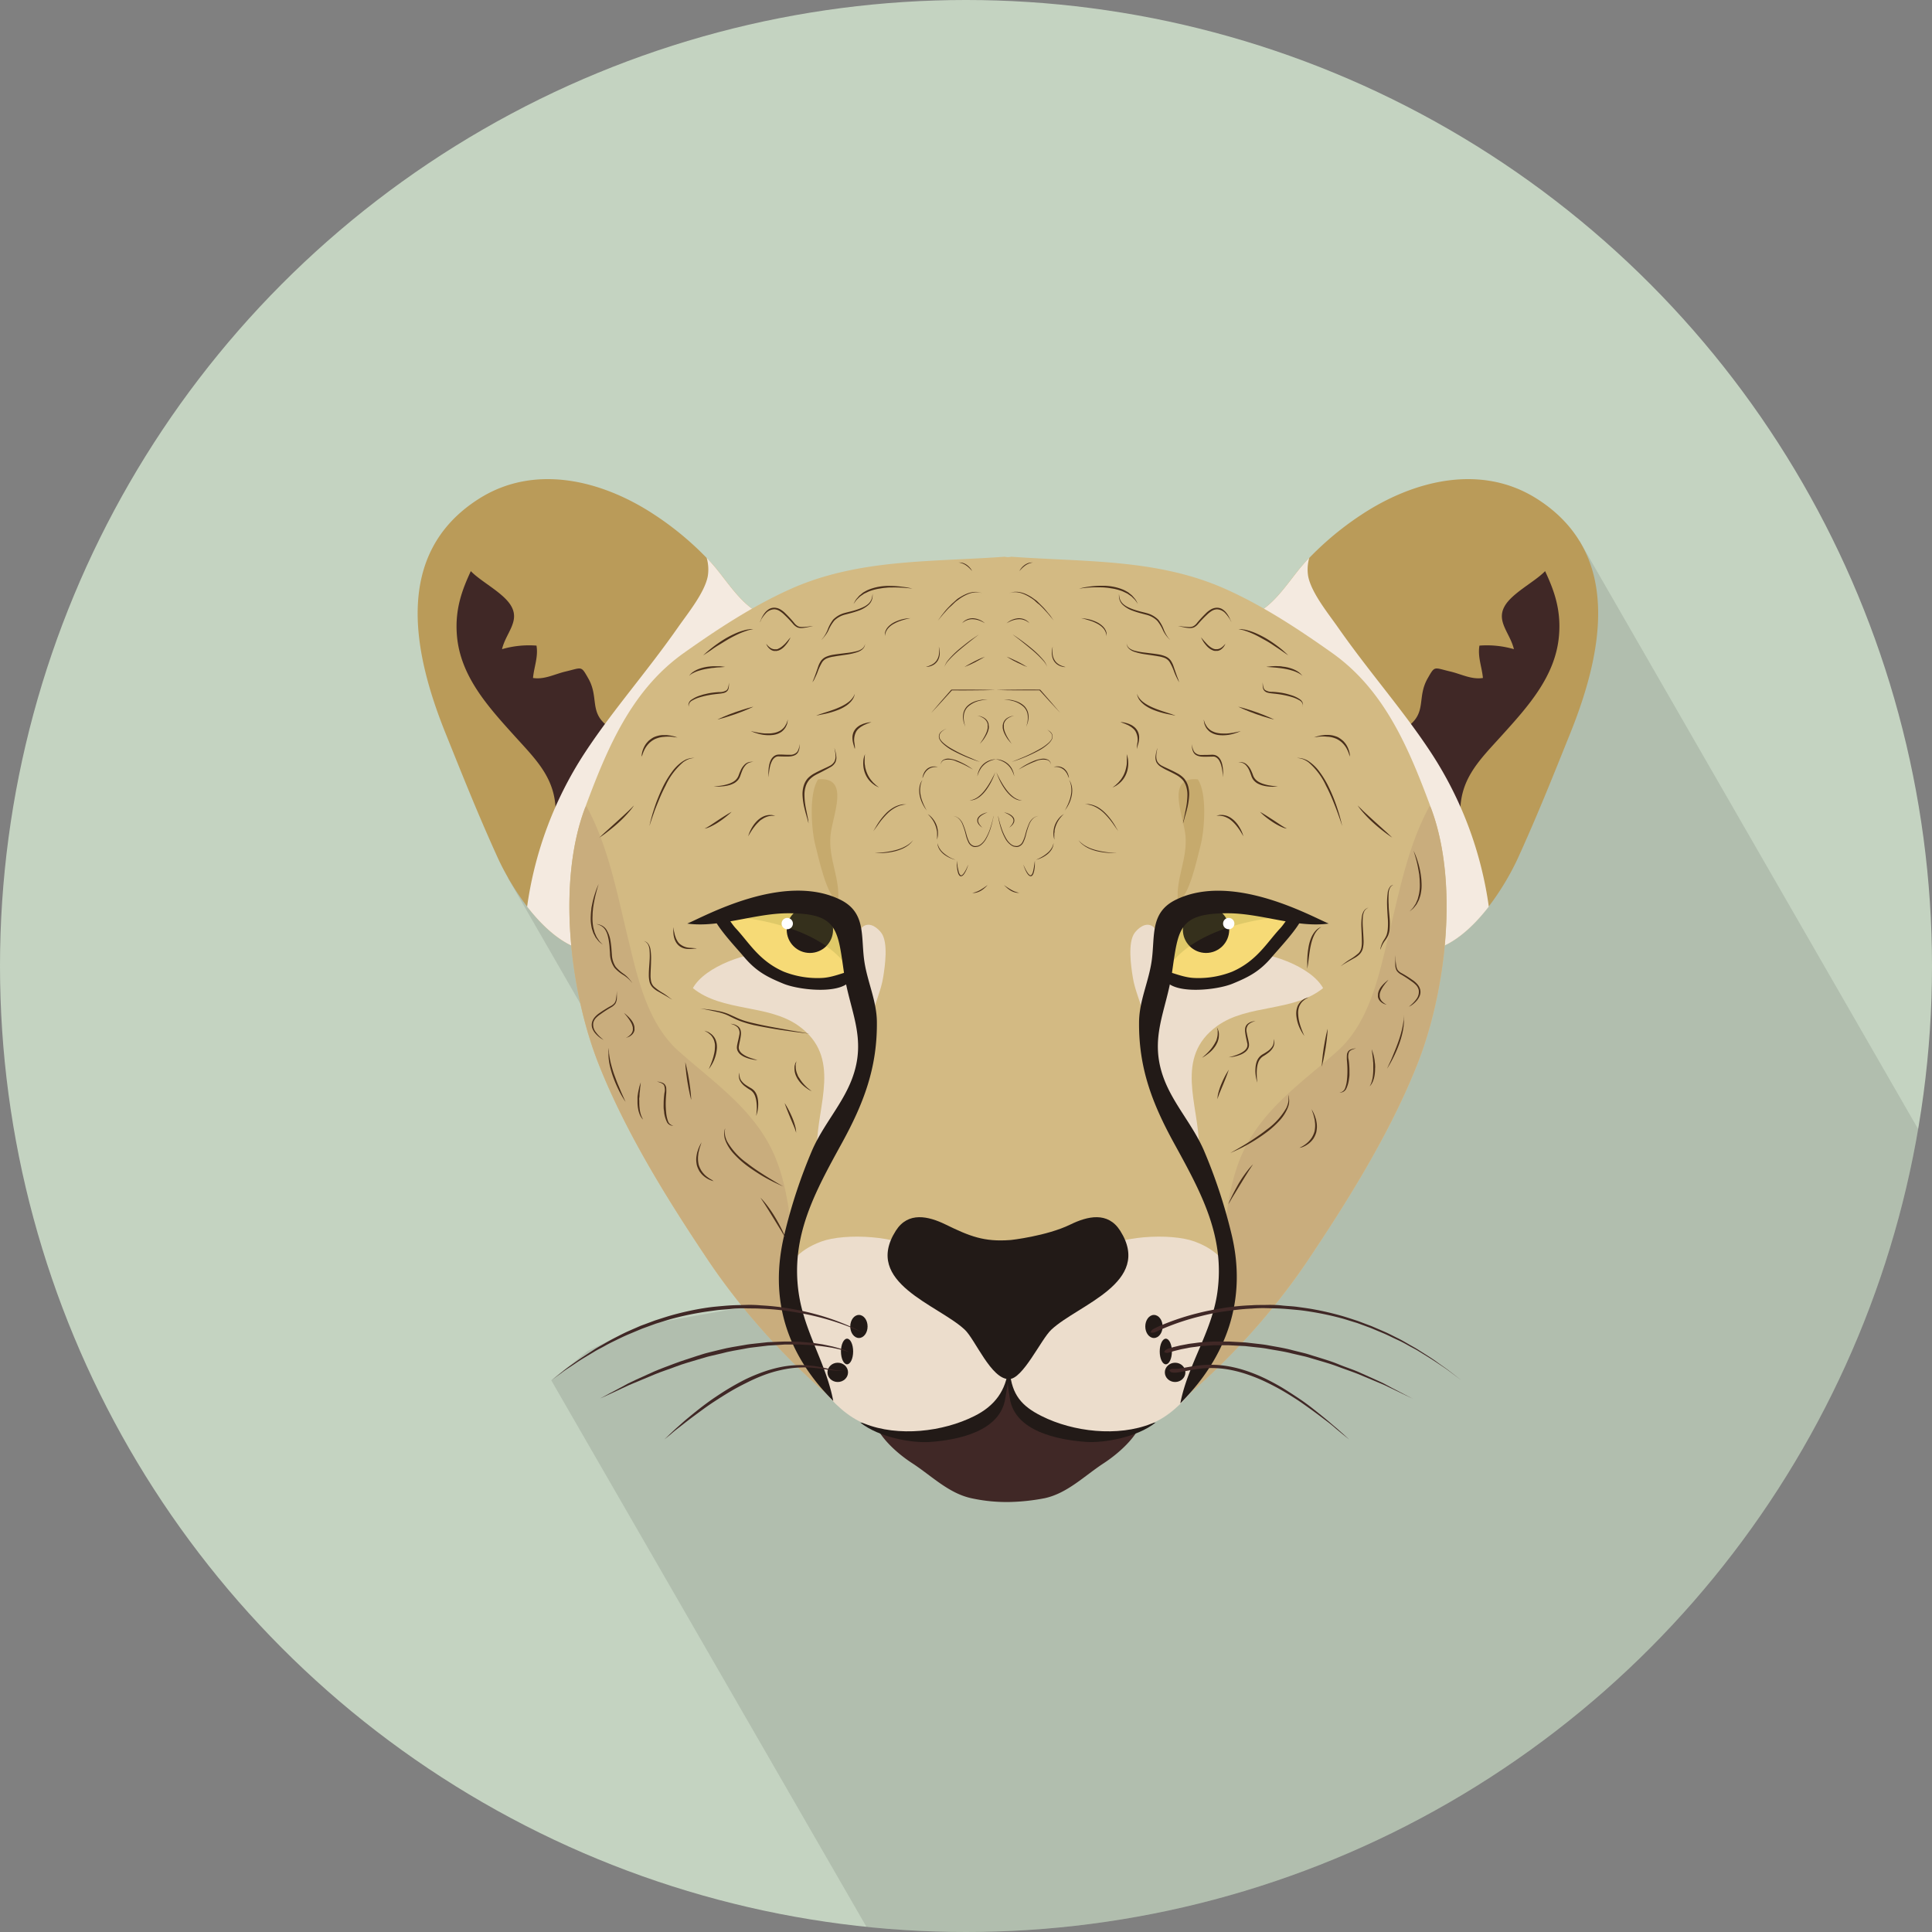 <svg xmlns="http://www.w3.org/2000/svg" xmlns:xlink="http://www.w3.org/1999/xlink" width="511" height="511" viewBox="0 0 511 511"><rect x="0" y="0" width="511" height="511" fill="#808080" stroke="none"/><defs><style>.cls-1{fill:#c4d3c1;}.cls-2{isolation:isolate;}.cls-3{clip-path:url(#clip-path);}.cls-4{opacity:0.1;}.cls-16,.cls-4,.cls-7{mix-blend-mode:multiply;}.cls-13,.cls-5{fill:#ba9b59;}.cls-6{fill:#402826;}.cls-7{fill:#f4eae0;}.cls-8{fill:#d3ba83;}.cls-9{fill:#c9ad7d;}.cls-10{fill:#ecddcc;}.cls-11{fill:#f6da76;}.cls-12{fill:#221a17;}.cls-13{opacity:0.5;}.cls-14{fill:#858b36;opacity:0.2;}.cls-15{fill:#fff;}.cls-16{fill:#dededc;}.cls-17{fill:#492e1a;}.cls-18{fill:#492f1b;}</style><clipPath id="clip-path"><circle class="cls-1" cx="255.5" cy="255.5" r="255.5"/></clipPath></defs><title>Animals-Birds</title><g class="cls-2"><g id="Jaguar_head" data-name="Jaguar head"><circle class="cls-1" cx="255.5" cy="255.5" r="255.5"/><g class="cls-3"><polygon class="cls-4" points="632.47 515.99 417.77 143.06 323.25 176.39 159.46 168.59 134.38 232.28 176.4 305.26 199.43 345.26 169.4 350.59 155.48 357.29 145.81 365.1 291.52 617.73 632.47 515.99"/></g><path class="cls-5" d="M329.62,163.05c6.42-1.11,10.9-9,14.93-13.62A80.75,80.75,0,0,1,360,136.19c13.85-9.17,31.77-13.68,46.59-4.21,22.78,14.55,17.2,40.94,8.72,62-4.71,11.7-8.6,21.49-13.77,32.85-4.16,9.13-15.65,27.35-28.76,24.57-8.34-1.76-15.93-15-19.71-21.58-7.21-12.59-14.07-24.73-19.14-38.33C329.43,179.25,313.32,162.82,329.62,163.05Z"/><path class="cls-6" d="M408.67,151.06c-2.8,2.91-8.87,5.84-10.77,9.4-2.15,4,1.51,7,2.52,11.24a25.7,25.7,0,0,0-9.12-.94c-0.51,3,.68,5.74.92,8.56-3,.47-5.66-1-8.53-1.69-4.5-1.05-4.12-1.65-6.07,1.77-2.88,5-.24,8.88-5,12.54-5.24,4.06-5.36,4.24-2,10.87s6.85,12.35,8.46,19.64c1.43,6.45-2.32,15.21,3.39,18.14,1.72-3.28,4.88-8.3,5.63-12.14,0.81-4.17-1.53-7.94-1.81-12.1-0.66-9.91,4.81-15.06,10.78-21.66,7-7.75,14.41-15.84,15.28-26.66C412.94,161,410.87,155.79,408.67,151.06Z"/><path class="cls-7" d="M326.89,163.21a17.28,17.28,0,0,1,2.73-.15c6.42-1.11,10.9-9,14.93-13.62,0.55-.63,1.13-1.26,1.74-1.9a11.18,11.18,0,0,0-.29,4.87c0.84,4.35,5.22,9.73,7.82,13.44,8.59,12.27,17.26,21.91,24.74,33.32a99.28,99.28,0,0,1,15.22,40.63c-4,5.17-9,9.82-14.46,11.35-6.73-28.12-19-56.92-39.39-76.17C337,172.23,330.86,167.91,326.89,163.21Z"/><path class="cls-5" d="M203.58,163.05c-6.42-1.11-10.9-9-14.93-13.62a80.74,80.74,0,0,0-15.48-13.24c-13.85-9.17-31.77-13.68-46.59-4.21-22.78,14.55-17.2,40.94-8.72,62,4.71,11.7,8.6,21.49,13.77,32.85,4.16,9.13,15.65,27.35,28.76,24.57,8.34-1.76,15.93-15,19.71-21.58,7.21-12.59,14.07-24.73,19.13-38.33C203.78,179.25,219.88,162.82,203.58,163.05Z"/><path class="cls-6" d="M124.53,151.06c2.8,2.91,8.87,5.84,10.77,9.4,2.15,4-1.51,7-2.52,11.24a25.7,25.7,0,0,1,9.12-.94c0.51,3-.68,5.74-0.92,8.56,3,0.47,5.66-1,8.53-1.69,4.5-1.05,4.12-1.65,6.07,1.77,2.88,5,.24,8.88,5,12.54,5.24,4.06,5.36,4.24,2,10.87s-6.84,12.35-8.46,19.64c-1.43,6.45,2.32,15.21-3.39,18.14-1.72-3.28-4.88-8.3-5.63-12.14-0.81-4.17,1.53-7.94,1.81-12.1,0.66-9.91-4.81-15.06-10.78-21.66-7-7.75-14.41-15.84-15.28-26.66C120.27,161,122.34,155.79,124.53,151.06Z"/><path class="cls-7" d="M206.31,163.21a17.29,17.29,0,0,0-2.73-.15c-6.42-1.11-10.9-9-14.93-13.62-0.55-.63-1.13-1.26-1.74-1.9a11.17,11.17,0,0,1,.29,4.87c-0.84,4.35-5.22,9.73-7.82,13.44-8.59,12.27-17.26,21.91-24.74,33.32a99.29,99.29,0,0,0-15.22,40.63c4,5.17,9,9.82,14.46,11.35,6.73-28.12,19-56.92,39.39-76.17C196.19,172.23,202.35,167.91,206.31,163.21Z"/><path class="cls-8" d="M378.57,213.91c-5.83-15.68-12.19-31.24-26.19-41.18-9-6.37-18.25-12.46-28.18-16.91-18-8.06-37-7.14-56.72-8.57a3.56,3.56,0,0,1-1.74,0c-19.69,1.43-38.76.52-56.72,8.57-9.93,4.46-19.2,10.54-28.18,16.91-14,9.94-20.36,25.5-26.19,41.18-7.35,19.76-3.87,48.45,3.68,67.54,7.23,18.29,18.64,36.56,29.58,52.8,10,14.81,25.92,31.88,40.63,42.11,6.71,4.67,37.64,19,43.77,8.58,6.93,6.84,26.16-4.25,32.38-8.58,14.71-10.23,30.66-27.3,40.63-42.11,10.94-16.24,22.35-34.51,29.58-52.8C382.44,262.36,385.92,233.66,378.57,213.91Z"/><path class="cls-9" d="M313.32,369.71c2.71-4.79,5.5-9.6,6.51-14.18,1.4-6.35,1.8-12.39,2.69-18.86,1.45-10.52,1.81-23,6.57-32.64,5.46-11.12,15.5-17.9,24.55-25.94,8.44-7.5,11-19.73,13.48-30,2.84-11.57,5.19-24.35,11-34.89l0.33,0.45,0.09,0.25c7.35,19.76,3.87,48.45-3.68,67.54-7.23,18.29-18.64,36.56-29.58,52.8A182.18,182.18,0,0,1,313.32,369.71Z"/><path class="cls-6" d="M267.1,353.75c-5.78-11.71-35.87,10.85-36.39,19.6,0.06,5.5,6.43,11,10.63,13.7,5.05,3.3,9.56,7.9,15.54,9.21a43.3,43.3,0,0,0,10.45,1,54.68,54.68,0,0,0,9-1c6-1.31,10.49-5.91,15.54-9.21,4.2-2.74,10.57-8.2,10.63-13.7C302,364.88,274.08,344.33,267.1,353.75Z"/><path class="cls-10" d="M305.77,249.87c-0.81-1.89.83-3.79-1-4.92s-3.79.64-4.63,1.74c-1.93,2.56-1,8.86-.52,11.79,0.51,3.38,2.14,6.75,2.8,9.87,1.13,5.3,0,9.7,2,15,2.89,7.58,7.4,13.83,12.71,20,0-11.05-6.7-23.7,4.82-32,8.09-5.83,20.14-3.63,28-10-3.22-5.81-14.79-9.82-21.23-9.42-4.76.29-8.62,2.67-13.66,2.45C312.69,254.26,302.53,252.64,305.77,249.87Z"/><path class="cls-11" d="M341.13,242.4c2,1.28-6.43,9.7-8.17,11.21a30.52,30.52,0,0,1-11.12,5.64c-3.51,1.05-10.47,2.16-13.21-1.45-3-4-1-14.44,3.54-16.57C320.34,237.4,335.06,239.76,341.13,242.4Z"/><path class="cls-12" d="M268.94,355.57c-0.36,10.28,4.06,16.86,13.74,19,7.58,1.7,15,3,23,1.66-5,4-13.8,5.47-18.45,5.14-7.63-.55-18.8-2.85-20.14-11.52C266.18,364,265,355,268.94,355.57Z"/><path class="cls-10" d="M289.83,331.24c5.34-4.51,19.91-5.17,26.15-2.86,12.66,4.68,11.1,15.09,7.28,25.44-3,8.24-10.1,19.28-18.71,22.72-8.91,3.56-20.74,2.18-29.05-2-5.37-2.67-7.81-5.7-8.4-11.65C265.76,349.33,275.74,325.53,289.83,331.24Z"/><path class="cls-13" d="M316.81,206.12c2.53,3.64,1.76,13.64.73,17.49-0.81,3-3,13.8-6,14.76-0.57-6.16,2.61-11.18,2-17.45C313,215.69,308.2,205.35,316.81,206.12Z"/><circle class="cls-12" cx="318.99" cy="245.92" r="6.13"/><path class="cls-14" d="M307.41,258.66c6.54-14.52,30.79-16.21,33.88-16.38-3.63-3.88-12.38-5.19-17.54-5.7A19.43,19.43,0,0,0,313,239.18a12.57,12.57,0,0,0-6.39,8,31.91,31.91,0,0,0-1.12,8.23C305.44,258,305.73,258,307.41,258.66Z"/><path class="cls-12" d="M351.43,244.28c-8.5,1.18-17.8-2.73-26.71-2.73-13,0-13.06,4.11-14.71,15.54-1.51,10.39-6.23,17.48-2.13,28.32,2.53,6.67,7.57,12.08,10.5,18.77a138.92,138.92,0,0,1,7.29,22c4.33,17.58-1.28,32.77-13.48,45,1.88-10,8.31-18.89,9.78-29.25,2.13-15-4.35-26.62-11.43-39.53-5.82-10.6-9.35-19.93-9.27-31.91,0-5.79,2.66-11,3.39-16.72,0.83-6.43-.46-12.53,6.44-15.84C326.08,230.68,346.89,242.4,351.43,244.28Z"/><path class="cls-12" d="M307.72,257.13c0.47-.9,4.29,1.33,8,1.53A24.3,24.3,0,0,0,325.91,257c6.54-2.86,9.16-7.68,12.68-11.45,2-2.13,2.7-5.22,5.93-3-1.27,3.12-5.87,7.91-8.08,10.53-3.27,3.88-6.18,5.34-10.32,7.05C321.41,262.14,307.2,263.47,307.72,257.13Z"/><circle class="cls-15" cx="324.99" cy="244.28" r="1.5"/><path class="cls-9" d="M219.89,369.71c-2.71-4.79-5.5-9.6-6.51-14.18-1.4-6.35-1.8-12.39-2.69-18.86-1.45-10.52-1.81-23-6.57-32.64-5.46-11.12-15.5-17.9-24.55-25.94-8.44-7.5-11-19.73-13.48-30-2.84-11.57-5.19-24.35-11-34.89l-0.33.45-0.09.25c-7.35,19.76-3.87,48.45,3.68,67.54,7.23,18.29,18.64,36.56,29.58,52.8A182.18,182.18,0,0,0,219.89,369.71Z"/><path class="cls-10" d="M227.44,249.87c0.81-1.89-.83-3.79,1-4.92s3.79,0.64,4.63,1.74c1.93,2.56,1,8.86.52,11.79-0.51,3.38-2.14,6.75-2.8,9.87-1.13,5.3,0,9.7-2,15-2.89,7.58-7.4,13.83-12.71,20,0-11.05,6.7-23.7-4.82-32-8.09-5.83-20.14-3.63-28-10,3.22-5.81,14.79-9.82,21.23-9.42,4.76,0.29,8.62,2.67,13.66,2.45C220.52,254.26,230.67,252.64,227.44,249.87Z"/><path class="cls-11" d="M192,242.07c-2,1.28,6.46,10,8.2,11.55a30.52,30.52,0,0,0,11.12,5.64c3.51,1.05,10.47,2.16,13.21-1.45,3-4,1-14.44-3.54-16.57C212.87,237.4,198.12,239.42,192,242.07Z"/><path class="cls-12" d="M264.85,356.18c0.36,10.28-4.64,16.24-14.31,18.41-7.58,1.7-15,3-23,1.66,5,4,13.8,5.47,18.45,5.14,7.63-.55,18.56-2.85,19.9-11.52C266.78,364,268.8,355.64,264.85,356.18Z"/><path class="cls-10" d="M243.38,331.24c-5.34-4.51-19.91-5.17-26.15-2.86-12.66,4.68-11.1,15.09-7.28,25.44,3,8.24,10.1,19.28,18.71,22.72,8.91,3.56,20.74,2.18,29.05-2,5.37-2.67,8.39-6.72,9-12.68C268,348.31,257.47,325.53,243.38,331.24Z"/><path class="cls-13" d="M216.4,206.12c-2.53,3.64-1.77,13.64-.73,17.49,0.81,3,3,13.8,6,14.76,0.57-6.16-2.61-11.18-2-17.45C220.16,215.69,225,205.35,216.4,206.12Z"/><path class="cls-12" d="M296.27,325.5c-3.26-5.11-8.62-3.84-13.15-1.63-6.25,3.06-15.9,4.14-15.92,4.11-6.93.53-10.73-1-17.1-4.11-4.53-2.21-9.89-3.48-13.15,1.63-8.77,13.75,11.15,19.58,18.21,26.18,2.76,2.57,7,13.15,11.68,13.08,3.68,0.09,8.48-10.51,11.24-13.08C285.12,345.08,305,339.25,296.27,325.5Z"/><circle class="cls-12" cx="214.21" cy="245.92" r="6.13"/><path class="cls-14" d="M225.8,258.66c-6.54-14.52-30.79-16.21-33.88-16.38,3.63-3.88,12.38-5.19,17.54-5.7a19.43,19.43,0,0,1,10.72,2.59,12.57,12.57,0,0,1,6.39,8,31.91,31.91,0,0,1,1.12,8.23C227.77,258,227.48,258,225.8,258.66Z"/><path class="cls-12" d="M181.78,244.28c8.5,1.18,17.8-2.73,26.71-2.73,13,0,13.06,4.11,14.71,15.54,1.51,10.39,6.23,17.48,2.13,28.32-2.53,6.67-7.57,12.08-10.5,18.77a138.9,138.9,0,0,0-7.29,22c-4.33,17.58.66,32.17,12.85,44.37-1.88-10-7.69-18.29-9.16-28.66-2.13-15,4.35-26.62,11.43-39.53,5.82-10.6,9.35-19.93,9.27-31.91,0-5.79-2.66-11-3.39-16.72-0.83-6.43.46-12.53-6.44-15.84C207.13,230.68,186.32,242.4,181.78,244.28Z"/><path class="cls-12" d="M225.49,257.13c-0.47-.9-4.29,1.33-8,1.53A24.3,24.3,0,0,1,207.3,257c-6.54-2.86-9.16-7.68-12.68-11.45-2-2.13-2.7-5.22-5.93-3,1.27,3.12,5.87,7.91,8.08,10.53,3.27,3.88,6.18,5.34,10.32,7.05C211.8,262.14,226,263.47,225.49,257.13Z"/><circle class="cls-15" cx="208.22" cy="244.28" r="1.5"/><path class="cls-16" d="M407.1,132.28l0.51,0.33Z"/><path class="cls-16" d="M408.36,133.08l0.52,0.33Z"/><path class="cls-16" d="M408.2,133l0.16,0.1Z"/><path class="cls-16" d="M407.62,132.61L408.2,133Z"/><path class="cls-16" d="M406.81,132.09l0.3,0.19Z"/><path class="cls-16" d="M413,136l0.59,0.38Z"/><path class="cls-16" d="M408.88,133.41l0.89,0.57Z"/><path class="cls-16" d="M414,136.69l0.1,0.06Z"/><path class="cls-16" d="M414.11,136.75h0Z"/><path class="cls-16" d="M413.58,136.41l0.43,0.28Z"/><path class="cls-16" d="M413,136h0Z"/><path class="cls-16" d="M409.76,134l0.86,0.55Z"/><path class="cls-16" d="M410.62,134.53l1,0.66Z"/><path class="cls-16" d="M411.65,135.18l0.77,0.49Z"/><path class="cls-16" d="M412.42,135.67L413,136Z"/><ellipse class="cls-12" cx="227.18" cy="350.84" rx="2.29" ry="3.05"/><ellipse class="cls-12" cx="224.04" cy="357.46" rx="1.61" ry="3.39"/><ellipse class="cls-12" cx="221.58" cy="362.98" rx="2.72" ry="2.55"/><ellipse class="cls-12" cx="305.21" cy="350.84" rx="2.29" ry="3.05"/><ellipse class="cls-12" cx="308.35" cy="357.46" rx="1.61" ry="3.39"/><ellipse class="cls-12" cx="310.81" cy="362.98" rx="2.72" ry="2.55"/><path class="cls-6" d="M145.81,365.1l3-2.36c0.93-.77,2.13-1.6,3.5-2.58s3-2,4.7-3.12c0.86-.58,1.82-1.07,2.78-1.63s2-1.14,3-1.65,2.14-1.11,3.28-1.62,2.31-1,3.5-1.52l3.7-1.38c1.27-.4,2.55-0.83,3.86-1.22a80.17,80.17,0,0,1,8-1.85c1.37-.23,2.73-0.44,4.11-0.57s2.74-.26,4.1-0.34,2.71-.08,4-0.12,2.66,0,3.95.12a67.1,67.1,0,0,1,7.43.81c2.34,0.41,4.54.86,6.54,1.4a62,62,0,0,1,9.44,3.29,32.88,32.88,0,0,1,3.39,1.7s-1.22-.64-3.46-1.52a68.9,68.9,0,0,0-9.5-2.92c-2-.48-4.19-0.87-6.52-1.22s-4.8-.57-7.36-0.66c-1.28-.09-2.58-0.05-3.9-0.09s-2.65,0-4,.15-2.7.19-4,.37-2.7.36-4.05,0.59a79.24,79.24,0,0,0-8,1.76c-1.29.38-2.56,0.79-3.82,1.17l-3.67,1.34-3.49,1.46c-1.14.48-2.22,1-3.28,1.52s-2.07,1-3.05,1.56-1.94,1-2.81,1.55c-1.76,1.07-3.4,2-4.78,2.95s-2.63,1.7-3.59,2.43Z"/><path class="cls-6" d="M224.55,357.63s-0.25-.1-0.73-0.25-1.19-.34-2.1-0.56l-1.52-.33-1.8-.29c-0.64-.12-1.33-0.16-2.06-0.25s-1.49-.18-2.29-0.2l-2.49-.13h-4.07l-1.43.1-2.94.18-3,.36c-1,.11-2.06.23-3.09,0.45-2.07.38-4.18,0.7-6.24,1.27l-3.12.73c-1,.23-2,0.59-3.05.87-2,.61-4,1.15-5.89,1.88s-3.73,1.29-5.44,2l-4.79,2c-0.74.31-1.46,0.59-2.13,0.89l-1.89.88-3.07,1.43-2.69,1.23,2.6-1.4,3-1.59,1.84-1c0.66-.33,1.37-0.63,2.1-1l4.75-2.15c1.7-.74,3.54-1.39,5.42-2.11s3.89-1.32,5.91-2c1-.3,2-0.66,3.07-0.91l3.14-.77c2.09-.54,4.23-0.85,6.32-1.21,1-.2,2.09-0.31,3.13-0.42l3.06-.33,3-.13,1.44-.05,1.41,0,2.7,0.07,2.52,0.22c0.81,0.05,1.57.18,2.3,0.29s1.42,0.2,2.06.36l1.8,0.39,1.51,0.41c0.9,0.26,1.6.51,2.07,0.7S224.55,357.63,224.55,357.63Z"/><path class="cls-6" d="M223.19,362.38l-0.58.13a7.56,7.56,0,0,1-1.7,0c-1.47-.1-3.52-0.53-6-0.75a27.39,27.39,0,0,0-8.36.61,33.3,33.3,0,0,0-4.55,1.35,46.12,46.12,0,0,0-4.51,2c-1.48.73-2.94,1.5-4.34,2.33s-2.75,1.69-4.06,2.54-2.53,1.71-3.68,2.56-2.24,1.64-3.23,2.4-1.88,1.47-2.69,2.09-1.49,1.18-2,1.64l-1.78,1.44,1.66-1.58c0.53-.5,1.17-1.11,1.94-1.78s1.6-1.46,2.57-2.24c1.92-1.6,4.2-3.44,6.78-5.23,1.3-.87,2.65-1.77,4.07-2.62s2.88-1.66,4.38-2.42a47,47,0,0,1,4.63-1.94,34.21,34.21,0,0,1,4.69-1.32,26.15,26.15,0,0,1,8.6-.32c2.51,0.31,4.5.94,5.94,1.11a8.55,8.55,0,0,0,1.67.09Z"/><path class="cls-6" d="M304.31,352.43a1.71,1.71,0,0,1,.67-0.88,25,25,0,0,1,2.56-1.18,65.76,65.76,0,0,1,9.54-3.11c2-.51,4.23-0.93,6.58-1.31s4.85-.63,7.44-0.72c1.29-.1,2.62-0.06,3.95-0.09s2.69,0,4,.15,2.73,0.18,4.09.37,2.74,0.37,4.1.61a80,80,0,0,1,8,1.87c1.3,0.39,2.58.82,3.85,1.23l3.69,1.39,3.5,1.51c1.14,0.5,2.21,1.08,3.28,1.6s2.06,1.1,3,1.65,1.92,1.05,2.78,1.63c1.74,1.11,3.36,2.09,4.71,3.09s2.58,1.79,3.52,2.55l3,2.32-3-2.25c-0.95-.74-2.18-1.53-3.57-2.47s-3-1.91-4.77-3c-0.87-.55-1.84-1-2.81-1.56s-2-1.09-3.06-1.57-2.15-1.05-3.28-1.54l-3.49-1.46L359,349.94c-1.27-.38-2.54-0.79-3.83-1.17a79.24,79.24,0,0,0-8-1.75c-1.35-.22-2.7-0.43-4.06-0.55s-2.71-.26-4.05-0.34-2.68-.09-4-0.13-2.62,0-3.9.11c-2.56.1-5,.42-7.35,0.75s-4.5.81-6.49,1.32a64.79,64.79,0,0,0-9.39,3.1c-1.11.45-1.93,0.89-2.53,1.12A2,2,0,0,1,304.31,352.43Z"/><path class="cls-6" d="M307.93,357.63a1.31,1.31,0,0,1,.56-0.7,3.35,3.35,0,0,1,.89-0.34c0.36-.1.76-0.24,1.23-0.35l1.53-.37,1.82-.34c0.65-.14,1.35-0.2,2.08-0.3s1.51-.21,2.32-0.24l2.53-.17,2.71,0H325l1.44,0.08,3,0.17,3.06,0.35c1,0.11,2.08.23,3.12,0.44,2.09,0.38,4.22.71,6.3,1.28L345,357.9c1,0.25,2,.62,3.07.92,2,0.64,4,1.21,5.9,2s3.73,1.35,5.42,2.09l4.75,2.14c0.73,0.34,1.44.64,2.1,1l1.85,1,3,1.56,2.62,1.36-2.66-1.28-3.05-1.47-1.88-.9c-0.67-.3-1.39-0.58-2.13-0.9l-4.79-2c-1.71-.68-3.56-1.29-5.44-2s-3.88-1.26-5.9-1.86c-1-.28-2-0.63-3.06-0.86l-3.12-.72c-2.07-.54-4.19-0.82-6.26-1.2-1-.2-2.07-0.32-3.09-0.42l-3-.33-2.94-.15-1.43-.07h-1.39l-2.67,0-2.48.18c-0.8,0-1.55.16-2.27,0.25s-1.41.16-2,.3l-1.78.34-1.49.37c-0.9.22-1.58,0.5-2.05,0.58A1.77,1.77,0,0,1,307.93,357.63Z"/><path class="cls-6" d="M309.28,362.38a1.49,1.49,0,0,1,.66-0.31,1.76,1.76,0,0,1,.64,0,8.51,8.51,0,0,0,.92-0.05c1.4-.13,3.44-0.65,6-0.91a27.2,27.2,0,0,1,8.62.5,34.18,34.18,0,0,1,4.67,1.37,43.05,43.05,0,0,1,4.59,2c1.49,0.76,3,1.58,4.36,2.43s2.75,1.75,4.05,2.63,2.51,1.78,3.63,2.67,2.18,1.73,3.15,2.53,1.82,1.56,2.6,2.21,1.42,1.26,2,1.75l1.69,1.55L355,379.24c-0.56-.47-1.23-1-2-1.67s-1.66-1.37-2.67-2.12c-2-1.53-4.33-3.24-6.9-5-1.31-.85-2.66-1.71-4.07-2.53s-2.87-1.59-4.36-2.31-3-1.35-4.54-1.89a33.32,33.32,0,0,0-4.56-1.3,26.27,26.27,0,0,0-8.34-.43c-2.44.27-4.45,0.8-6,1a4.29,4.29,0,0,1-1.81-.05,1.25,1.25,0,0,1-.39-0.35A0.84,0.84,0,0,1,309.28,362.38Z"/><path class="cls-17" d="M259.84,156.93a2.44,2.44,0,0,0-.6-0.19,4.28,4.28,0,0,0-.72-0.09,5.93,5.93,0,0,0-.93.06,6.09,6.09,0,0,0-1.07.25,8.06,8.06,0,0,0-1.14.47,10.24,10.24,0,0,0-1.15.65c-0.38.24-.74,0.53-1.11,0.79s-0.7.59-1,.88-0.64.62-1,.92c-0.62.59-1.13,1.22-1.6,1.72l-1.47,1.78,0.37-.51c0.24-.32.56-0.8,1-1.35s0.93-1.18,1.55-1.79c0.31-.3.61-0.64,0.95-0.94s0.69-.61,1-0.9,0.74-.56,1.14-0.79a10.45,10.45,0,0,1,1.18-.64,6.75,6.75,0,0,1,1.18-.45,6.27,6.27,0,0,1,1.11-.22,4.76,4.76,0,0,1,1,0,4.37,4.37,0,0,1,.72.14A2.46,2.46,0,0,1,259.84,156.93Z"/><path class="cls-17" d="M260.52,164.85a7.3,7.3,0,0,0-.92-0.49,6.05,6.05,0,0,0-2.17-.58,3.54,3.54,0,0,0-1.18.11,2.87,2.87,0,0,0-.52.17,1.93,1.93,0,0,0-.45.21,6.15,6.15,0,0,0-.86.58l0.2-.2a2.91,2.91,0,0,1,.58-0.5,2.06,2.06,0,0,1,.45-0.26,2.18,2.18,0,0,1,.54-0.21,3.76,3.76,0,0,1,1.25-.15A5.33,5.33,0,0,1,260.52,164.85Z"/><path class="cls-17" d="M260.52,173.68l-0.82.49c-0.49.28-1.17,0.64-1.84,1s-1.37.66-1.89,0.88l-0.88.36,0.82-.49c0.49-.29,1.17-0.64,1.84-1s1.37-.66,1.89-0.88Z"/><path class="cls-17" d="M263.24,182.5c-1.92.06-3.85,0.08-5.77,0.09s-3.85.05-5.77,0l0.08,0c-1.83,2-3.64,4.06-5.51,6,1.74-2.09,3.56-4.13,5.35-6.18l0,0h0.05c1.92,0,3.85,0,5.77,0S261.32,182.44,263.24,182.5Z"/><path class="cls-17" d="M258.49,189.29a3.11,3.11,0,0,1,.41.06,3.94,3.94,0,0,1,1.06.34,3.7,3.7,0,0,1,.64.39,2.55,2.55,0,0,1,.56.64,1.5,1.5,0,0,1,.2.41,1.34,1.34,0,0,1,.12.44c0,0.15,0,.31.06,0.47l0,0.47a4.25,4.25,0,0,1-.22.9,6.35,6.35,0,0,1-.35.82,12.08,12.08,0,0,1-.81,1.34c-0.57.72-1,1.18-1,1.18l0.84-1.26c0.21-.4.51-0.84,0.73-1.36a6.17,6.17,0,0,0,.32-0.8,4.09,4.09,0,0,0,.19-0.86l0-.44c0-.14,0-0.29,0-0.43a1.17,1.17,0,0,0-.11-0.41,1.32,1.32,0,0,0-.17-0.37,2.8,2.8,0,0,0-.49-0.61,3.52,3.52,0,0,0-.59-0.41,4.58,4.58,0,0,0-1-.42A3.12,3.12,0,0,0,258.49,189.29Z"/><path class="cls-17" d="M263.24,204.22a16.17,16.17,0,0,1-.59,1.55,16.45,16.45,0,0,1-1.82,3.18,9.77,9.77,0,0,1-1.32,1.46,5.29,5.29,0,0,1-.72.56,5.42,5.42,0,0,1-.71.39,3.3,3.3,0,0,1-.65.22,1.72,1.72,0,0,1-.52.08l-0.46,0,0.45-.07a1.66,1.66,0,0,0,.5-0.13,4.53,4.53,0,0,0,.62-0.26,5.29,5.29,0,0,0,.67-0.42,7.24,7.24,0,0,0,.68-0.57,9.6,9.6,0,0,0,1.27-1.44,16.79,16.79,0,0,0,1.07-1.61c0.31-.54.6-1,0.82-1.48C263,204.83,263.24,204.22,263.24,204.22Z"/><path class="cls-18" d="M262.79,215.76s0,0.32-.16.88a21.16,21.16,0,0,1-.57,2.29,14.76,14.76,0,0,1-1.31,3.07,5.23,5.23,0,0,1-1.23,1.45,3,3,0,0,1-.87.48l-0.51.08a1.74,1.74,0,0,1-.51,0,2.24,2.24,0,0,1-1.51-1.26,9.88,9.88,0,0,1-.64-1.78,19.17,19.17,0,0,0-1-3.15,4.65,4.65,0,0,0-.71-1.1c-0.14-.13-0.26-0.27-0.39-0.38l-0.4-.24a2.56,2.56,0,0,0-.61-0.23l-0.22-.07,0.23,0.06a2.61,2.61,0,0,1,.63.21l0.42,0.23c0.14,0.1.27,0.24,0.42,0.37a4.08,4.08,0,0,1,.76,1.1,19.27,19.27,0,0,1,1.07,3.16,9.7,9.7,0,0,0,.66,1.73,2,2,0,0,0,1.36,1.11,1.48,1.48,0,0,0,.46,0l0.45-.06a2.74,2.74,0,0,0,.81-0.43,5,5,0,0,0,1.2-1.38,14.61,14.61,0,0,0,1.34-3A25.52,25.52,0,0,0,262.79,215.76Z"/><path class="cls-18" d="M261.2,234.09a5.57,5.57,0,0,1-.5.53,7.12,7.12,0,0,1-1.3,1,4.74,4.74,0,0,1-1.53.54,2.61,2.61,0,0,1-.54,0h-0.2a4.26,4.26,0,0,0,.71-0.15,6.87,6.87,0,0,0,1.44-.62A17.55,17.55,0,0,0,261.2,234.09Z"/><path class="cls-18" d="M252.72,227.41a7.65,7.65,0,0,1-1.08-.33,8,8,0,0,1-2.15-1.25,5.48,5.48,0,0,1-.91-1,3.93,3.93,0,0,1-.31-0.54,4.82,4.82,0,0,1-.2-0.52A2.8,2.8,0,0,1,248,223v-0.31l0,0.31a3.47,3.47,0,0,0,.2.77,4.68,4.68,0,0,0,.23.48c0.08,0.17.22,0.32,0.32,0.5a5.29,5.29,0,0,0,.89.93,10.15,10.15,0,0,0,2,1.31C252.3,227.26,252.72,227.41,252.72,227.41Z"/><path class="cls-18" d="M256.11,228.66a11,11,0,0,1-.41,1.19,7.57,7.57,0,0,1-.59,1.16,2.59,2.59,0,0,1-.49.57,0.8,0.8,0,0,1-.39.18,0.57,0.57,0,0,1-.44-0.16,1.8,1.8,0,0,1-.38-0.7,6.18,6.18,0,0,1-.18-0.72,11.55,11.55,0,0,1-.15-1.29c0-.38,0-0.69,0-0.91v-0.35l0.17,1.24c0,0.37.13,0.8,0.22,1.26a6,6,0,0,0,.18.69,1.62,1.62,0,0,0,.33.59,0.35,0.35,0,0,0,.52,0,2.39,2.39,0,0,0,.46-0.51,9.63,9.63,0,0,0,.64-1.1C255.91,229.12,256.11,228.66,256.11,228.66Z"/><path class="cls-18" d="M259.17,201.51s-1-.28-2.39-0.81a39.43,39.43,0,0,1-5.05-2.32,12.79,12.79,0,0,1-2.41-1.76,4.18,4.18,0,0,1-.83-1.11,1.62,1.62,0,0,1-.08-1.24,1.87,1.87,0,0,1,.64-0.83,5,5,0,0,1,.67-0.45l0.63-.3-0.61.33a4.92,4.92,0,0,0-.63.48,1.85,1.85,0,0,0-.32.35,1.37,1.37,0,0,0-.25.45,1.47,1.47,0,0,0,.09,1.13,4,4,0,0,0,.81,1,12.69,12.69,0,0,0,2.4,1.68,39.29,39.29,0,0,0,5,2.41C258.22,201.15,259.17,201.51,259.17,201.51Z"/><path class="cls-18" d="M248.3,171a5.12,5.12,0,0,1,.21,2.34,3.8,3.8,0,0,1-.44,1.32,2.7,2.7,0,0,1-.42.57,3.22,3.22,0,0,1-.51.46,3.58,3.58,0,0,1-.55.32,3,3,0,0,1-.53.2,3.63,3.63,0,0,1-.83.17l-0.31,0,0.31-.09A4.82,4.82,0,0,0,246,176a2.89,2.89,0,0,0,.5-0.23,5.67,5.67,0,0,0,.51-0.33,3,3,0,0,0,.47-0.44,2.52,2.52,0,0,0,.38-0.54,3.57,3.57,0,0,0,.45-1.23,6,6,0,0,0,.1-1.16A6.64,6.64,0,0,0,248.3,171Z"/><path class="cls-18" d="M240.84,163.5s-0.56.09-1.37,0.31c-0.41.1-.88,0.25-1.37,0.42a10,10,0,0,0-1.5.66,5.32,5.32,0,0,0-.71.42,5.22,5.22,0,0,0-.62.49c-0.19.17-.34,0.37-0.51,0.54l-0.35.57-0.2.53a2,2,0,0,0-.09.43l-0.06.38,0-.39a2,2,0,0,1,0-.45l0.16-.57,0.33-.61a6.27,6.27,0,0,1,.5-0.59,6.39,6.39,0,0,1,1.37-1,10.46,10.46,0,0,1,3-1A11,11,0,0,1,240.84,163.5Z"/><path class="cls-18" d="M261.2,185a11.56,11.56,0,0,0-1.77.27,7,7,0,0,0-3.44,1.68,3.41,3.41,0,0,0-.62.83,3.19,3.19,0,0,0-.36.93,5,5,0,0,0-.12.94,4.1,4.1,0,0,0,.05.85,3.57,3.57,0,0,0,.11.72l0.14,0.55,0.12,0.48-0.16-.47-0.19-.54a2.86,2.86,0,0,1-.16-0.72,4.67,4.67,0,0,1,0-1.86,3.42,3.42,0,0,1,.37-1,3.62,3.62,0,0,1,.64-0.89,5.1,5.1,0,0,1,.86-0.67,5.67,5.67,0,0,1,.94-0.48,6.93,6.93,0,0,1,.93-0.31c0.3-.07.59-0.14,0.86-0.18A9.49,9.49,0,0,1,261.2,185Z"/><path class="cls-18" d="M263.46,200.83a5.06,5.06,0,0,0-1.1.25,6,6,0,0,0-1.05.45,4.91,4.91,0,0,0-1.06.76,5.15,5.15,0,0,0-.85,1l-0.3.52a4.49,4.49,0,0,0-.23.49,6.33,6.33,0,0,0-.29.77l-0.1.3,0.06-.31a4.37,4.37,0,0,1,.2-0.81,4.68,4.68,0,0,1,.2-0.52c0.09-.18.17-0.37,0.28-0.56a5.35,5.35,0,0,1,.86-1.06,5,5,0,0,1,2.24-1.16A4.1,4.1,0,0,1,263.46,200.83Z"/><path class="cls-18" d="M244,206.26a4.26,4.26,0,0,0-.48,1.25,6.82,6.82,0,0,0,0,2.91,8.69,8.69,0,0,0,.43,1.51,13.19,13.19,0,0,0,.54,1.27c0.36,0.73.62,1.2,0.62,1.2l-0.21-.31a9.26,9.26,0,0,1-.54-0.83,9.8,9.8,0,0,1-.62-1.26,8.85,8.85,0,0,1-.47-1.54,7.42,7.42,0,0,1-.14-1.61,5.83,5.83,0,0,1,.23-1.39A3.76,3.76,0,0,1,244,206.26Z"/><path class="cls-18" d="M248.08,202.87a3.37,3.37,0,0,0-.88,0,3.22,3.22,0,0,0-1.74.65,3.35,3.35,0,0,0-.69.72l-0.25.39-0.18.38c-0.22.48-.33,0.82-0.33,0.82l0-.24a3.48,3.48,0,0,1,.16-0.63,3.76,3.76,0,0,1,.39-0.84,3.54,3.54,0,0,1,.71-0.8,3,3,0,0,1,1.89-.59A2.7,2.7,0,0,1,248.08,202.87Z"/><path class="cls-18" d="M257.36,203.54s-0.53-.32-1.35-0.75a24.3,24.3,0,0,0-3.08-1.42,4.76,4.76,0,0,0-3.24-.33,1.56,1.56,0,0,0-.76.75,2.81,2.81,0,0,0-.16.39,2.85,2.85,0,0,1,.12-0.41,1.56,1.56,0,0,1,.74-0.86,2.85,2.85,0,0,1,1.6-.22,8.48,8.48,0,0,1,1.79.44A18.59,18.59,0,0,1,257.36,203.54Z"/><path class="cls-18" d="M245.36,215.31a4.8,4.8,0,0,1,.94.75,6.26,6.26,0,0,1,1.42,2.23,6.05,6.05,0,0,1,.34,2.62,4.83,4.83,0,0,1-.14.86l-0.07.32,0-.33a7.05,7.05,0,0,0,0-.86,4.31,4.31,0,0,0,0-.57c0-.2,0-0.41-0.07-0.63a6.52,6.52,0,0,0-.35-1.33,7.24,7.24,0,0,0-1.29-2.22A6,6,0,0,0,245.36,215.31Z"/><path class="cls-18" d="M261.2,214.86a8.06,8.06,0,0,0-.85.38,5.89,5.89,0,0,0-.81.48,2.74,2.74,0,0,0-.39.34,1.94,1.94,0,0,0-.31.42,1.22,1.22,0,0,0-.13.48,1.36,1.36,0,0,0,.06.49l0.2,0.44,0.26,0.36a5.3,5.3,0,0,0,.44.5l0.18,0.19-0.2-.16a3.41,3.41,0,0,1-.52-0.44l-0.31-.35a4.76,4.76,0,0,1-.25-0.46,1.58,1.58,0,0,1-.09-0.57,1.44,1.44,0,0,1,.14-0.59,2.61,2.61,0,0,1,.8-0.82,4.6,4.6,0,0,1,.87-0.43A5.17,5.17,0,0,1,261.2,214.86Z"/><path class="cls-18" d="M258.94,167.79L257.38,169c-0.93.74-2.18,1.71-3.38,2.73a29.87,29.87,0,0,0-3.15,3,5.38,5.38,0,0,0-.82,1.16,1.38,1.38,0,0,0-.15.52,1.39,1.39,0,0,1,.11-0.53,4.82,4.82,0,0,1,.75-1.23,23.29,23.29,0,0,1,3.1-3.07c1.22-1,2.48-2,3.45-2.66S258.94,167.79,258.94,167.79Z"/><path class="cls-18" d="M257.13,151.05s-0.17-.22-0.47-0.51a7,7,0,0,0-1.14-1,4,4,0,0,0-.69-0.39,3.84,3.84,0,0,0-.65-0.24,3.4,3.4,0,0,0-.49-0.11l-0.19,0a3.4,3.4,0,0,1,.7,0,2.88,2.88,0,0,1,.71.18,4.14,4.14,0,0,1,.74.39,4.67,4.67,0,0,1,1.11,1.08A3.71,3.71,0,0,1,257.13,151.05Z"/><path class="cls-18" d="M231,219.83s0.37-.64.95-1.6a17.11,17.11,0,0,1,2.52-3.23,9.58,9.58,0,0,1,1.74-1.34,5.71,5.71,0,0,1,.91-0.46,6.77,6.77,0,0,1,.86-0.3,5.55,5.55,0,0,1,.75-0.15,3.19,3.19,0,0,1,.59,0h0.51l-0.51.05a3.14,3.14,0,0,0-.57.09c-0.22.06-.47,0.1-0.73,0.19a6.58,6.58,0,0,0-.82.33,7.36,7.36,0,0,0-.87.48,9.41,9.41,0,0,0-1.68,1.34,20.8,20.8,0,0,0-2.57,3.13Z"/><path class="cls-18" d="M231.34,225.6s0.7,0,1.73-.1a22.28,22.28,0,0,0,3.74-.63,13.25,13.25,0,0,0,1.91-.65l0.83-.41,0.71-.44,0.55-.44a2.9,2.9,0,0,0,.39-0.38l0.33-.35-0.3.38a3,3,0,0,1-.36.42l-0.53.49-0.7.48c-0.26.15-.54,0.3-0.83,0.45a13.32,13.32,0,0,1-1.94.69,17.58,17.58,0,0,1-3.79.53A16,16,0,0,1,231.34,225.6Z"/><path class="cls-18" d="M241.35,155.69s-1.07-.15-2.68-0.25c-0.8-.06-1.74-0.07-2.74-0.06-0.5,0-1,0-1.54.07a14,14,0,0,0-1.57.2,12.8,12.8,0,0,0-1.55.31,13.73,13.73,0,0,0-1.45.47c-0.45.2-.87,0.42-1.29,0.61l-1.05.72-0.78.75a3.86,3.86,0,0,0-.52.66l-0.44.6,0.35-.65a4,4,0,0,1,.46-0.73l0.74-.85,1-.82c0.41-.23.84-0.49,1.31-0.7a14.13,14.13,0,0,1,1.5-.52,12.88,12.88,0,0,1,1.59-.35,14.48,14.48,0,0,1,1.62-.17c0.53-.05,1.06,0,1.57,0a23.84,23.84,0,0,1,2.77.22A19.53,19.53,0,0,1,241.35,155.69Z"/><path class="cls-18" d="M158.53,221.53s0.57-.54,1.43-1.33l3.18-2.88,1.69-1.54,1.46-1.36c0.41-.41.78-0.74,1-1l0.39-.38a17.48,17.48,0,0,1-1.19,1.56,33.54,33.54,0,0,1-3,3.08c-1.16,1.05-2.39,2-3.34,2.73S158.53,221.53,158.53,221.53Z"/><path class="cls-18" d="M171.77,218.48s0.28-1.42.9-3.49c0.32-1,.7-2.24,1.2-3.5s1.07-2.59,1.72-3.88a25.27,25.27,0,0,1,2.26-3.61,11.51,11.51,0,0,1,2.68-2.6c0.23-.15.46-0.27,0.68-0.4s0.45-.19.66-0.27a4.88,4.88,0,0,1,1.12-.24,3.1,3.1,0,0,1,.73,0l0.26,0h-0.26a3.56,3.56,0,0,0-.72.07,4.76,4.76,0,0,0-1.07.32,7.51,7.51,0,0,0-1.25.73,18.09,18.09,0,0,0-4.65,6.21c-0.67,1.27-1.26,2.57-1.77,3.82s-1,2.41-1.34,3.43C172.2,217.1,171.77,218.48,171.77,218.48Z"/><path class="cls-18" d="M188.74,208a17.4,17.4,0,0,0,2.09-.22,11,11,0,0,0,2.06-.51,6.82,6.82,0,0,0,1.06-.5,3.5,3.5,0,0,0,.89-0.76,3.21,3.21,0,0,0,.55-1,11.25,11.25,0,0,1,.47-1.15A4.74,4.74,0,0,1,197.2,202a2.63,2.63,0,0,1,1.48-.51,3.57,3.57,0,0,1,.59,0,5.57,5.57,0,0,0-.57.08,2.68,2.68,0,0,0-1.32.63,4.76,4.76,0,0,0-1.11,1.74c-0.15.36-.28,0.73-0.42,1.12a3.72,3.72,0,0,1-.61,1.19,4,4,0,0,1-1,.86,6.28,6.28,0,0,1-1.16.5,9.76,9.76,0,0,1-2.17.38A10.34,10.34,0,0,1,188.74,208Z"/><path class="cls-18" d="M197.9,221.19a8.2,8.2,0,0,1,.53-1.44,10.39,10.39,0,0,1,.78-1.38,8.15,8.15,0,0,1,1.19-1.4c0.22-.22.49-0.4,0.73-0.59a7.4,7.4,0,0,1,.8-0.44,4,4,0,0,1,.81-0.27,4.24,4.24,0,0,1,.76-0.11h0.64l0.48,0.1,0.41,0.1h-0.9l-0.6.08a3.93,3.93,0,0,0-.69.18,5.65,5.65,0,0,0-.72.32c-0.25.12-.47,0.3-0.72,0.44s-0.46.35-.67,0.56a10.25,10.25,0,0,0-1.17,1.29,14.42,14.42,0,0,0-.89,1.26C198.19,220.65,197.9,221.19,197.9,221.19Z"/><path class="cls-18" d="M193.49,214.74s-0.37.38-1,.89a25.81,25.81,0,0,1-2.32,1.74,16.65,16.65,0,0,1-2.55,1.41,6.3,6.3,0,0,1-.92.32l-0.36.06,0.33-.15c0.21-.1.48-0.27,0.82-0.47s0.71-.46,1.12-0.73l1.28-.85c0.87-.58,1.76-1.14,2.43-1.55S193.49,214.74,193.49,214.74Z"/><path class="cls-18" d="M203.33,205.58a9.8,9.8,0,0,1,.15-3.39,5.12,5.12,0,0,1,.42-1.2,2.79,2.79,0,0,1,.93-1.07,2.39,2.39,0,0,1,.69-0.29,4.32,4.32,0,0,1,.73-0.06c0.91,0,1.83.09,2.65,0.06a2.34,2.34,0,0,0,1.95-.77,3.44,3.44,0,0,0,.55-1.48l0.07-.62,0,0.63a3.27,3.27,0,0,1-.42,1.63,1.94,1.94,0,0,1-.9.76,3.57,3.57,0,0,1-1.25.29c-0.88.07-1.78,0-2.68,0a3.79,3.79,0,0,0-.62,0,1.91,1.91,0,0,0-.54.22,2.48,2.48,0,0,0-.8.87,6,6,0,0,0-.46,1.08,9.52,9.52,0,0,0-.25,1.05,15.29,15.29,0,0,0-.21,1.62Z"/><path class="cls-18" d="M213.86,217.8l-0.27-1c-0.16-.65-0.46-1.56-0.73-2.67a18,18,0,0,1-.6-3.9,7.8,7.8,0,0,1,.27-2.25,5.41,5.41,0,0,1,1.1-2.09,7,7,0,0,1,1.89-1.4c0.66-.36,1.34-0.69,2-1s1.28-.58,1.85-0.88a3,3,0,0,0,1.3-1.14A3.06,3.06,0,0,0,221,200a9,9,0,0,0-.12-1.19l-0.19-1s0.12,0.36.29,1a9.07,9.07,0,0,1,.21,1.2,3,3,0,0,1-.22,1.59,3.28,3.28,0,0,1-1.37,1.33c-0.58.34-1.2,0.65-1.85,1s-1.29.64-1.95,1a6.53,6.53,0,0,0-1.74,1.32,4.93,4.93,0,0,0-1,1.89,7.37,7.37,0,0,0-.29,2.12,20.11,20.11,0,0,0,.44,3.84l0.55,2.71C213.81,217.42,213.86,217.8,213.86,217.8Z"/><path class="cls-18" d="M198.58,193.36s0.73,0.19,1.83.39a18.35,18.35,0,0,0,1.88.24c0.34,0,.7,0,1.06,0a6.57,6.57,0,0,0,1.08-.09,5.6,5.6,0,0,0,1-.23,6.37,6.37,0,0,0,.94-0.42,4.31,4.31,0,0,0,.75-0.59,3.08,3.08,0,0,0,.54-0.68l0.37-.65,0.19-.55,0.17-.49-0.08.51-0.1.59c-0.08.22-.18,0.46-0.3,0.73a3.38,3.38,0,0,1-.52.78,3.69,3.69,0,0,1-.78.72,5.59,5.59,0,0,1-1,.5,6,6,0,0,1-1.13.27,10,10,0,0,1-4.15-.39A10.81,10.81,0,0,1,198.58,193.36Z"/><path class="cls-18" d="M189.76,190.31s0.57-.29,1.44-0.66,2-.85,3.23-1.27,2.39-.8,3.3-1.06,1.53-.4,1.53-0.4-0.57.29-1.44,0.66-2,.85-3.23,1.27-2.39.8-3.3,1.06S189.76,190.31,189.76,190.31Z"/><path class="cls-18" d="M182.29,186.91a0.59,0.59,0,0,1-.09-0.13,0.92,0.92,0,0,1-.12-0.45A1.81,1.81,0,0,1,183,185a8.07,8.07,0,0,1,2.06-1c0.4-.12.81-0.28,1.24-0.37s0.85-.21,1.3-0.29a23.34,23.34,0,0,1,2.6-.29,3.34,3.34,0,0,0,2-.5,1.67,1.67,0,0,0,.39-0.73,5.08,5.08,0,0,0,.14-0.67l0.07-.6,0,0.61a5.27,5.27,0,0,1-.06.71,1.67,1.67,0,0,1-.37.88,1.92,1.92,0,0,1-1,.55,9.11,9.11,0,0,1-1.2.19c-0.83.09-1.7,0.18-2.55,0.34a23.3,23.3,0,0,0-2.5.59,8.73,8.73,0,0,0-2,.85,1.73,1.73,0,0,0-.94,1.14A0.86,0.86,0,0,0,182.29,186.91Z"/><path class="cls-18" d="M169.73,200.15a3.38,3.38,0,0,1,0-.54,6.22,6.22,0,0,1,.35-1.39,6.66,6.66,0,0,1,.4-0.88,5.46,5.46,0,0,1,.61-0.9l0.39-.43c0.14-.13.3-0.26,0.46-0.38a6.56,6.56,0,0,1,1-.65,9.13,9.13,0,0,1,1.15-.39,6.9,6.9,0,0,1,1.15-.17c0.38,0,.74,0,1.08,0l1,0.13a9.25,9.25,0,0,1,1.39.35l0.51,0.16L178.7,195c-0.34,0-.82-0.15-1.4-0.16l-0.93,0c-0.33,0-.67.06-1,0.07a8.21,8.21,0,0,0-1.07.19,9,9,0,0,0-1.05.37,6.07,6.07,0,0,0-.95.58l-0.43.34-0.37.38a7.22,7.22,0,0,0-.63.8,6.33,6.33,0,0,0-.45.8,8.05,8.05,0,0,0-.51,1.3C169.77,200,169.73,200.15,169.73,200.15Z"/><path class="cls-18" d="M182.29,178.77a1.76,1.76,0,0,1,.25-0.36,4.12,4.12,0,0,1,.88-0.76,7.25,7.25,0,0,1,1.48-.74,10.55,10.55,0,0,1,1.82-.49c0.31-.07.63-0.09,0.94-0.13s0.62-.05.92-0.07c0.6,0,1.15,0,1.63,0s0.87,0.09,1.15.11l0.43,0.06s-0.63.06-1.57,0.12c-0.47,0-1,.08-1.6.15-0.29,0-.59.06-0.89,0.11s-0.61.08-.92,0.15a14.45,14.45,0,0,0-1.77.42,8.63,8.63,0,0,0-1.48.56,5.27,5.27,0,0,0-1,.59A2.49,2.49,0,0,0,182.29,178.77Z"/><path class="cls-18" d="M202.66,170.28s0.08,0.11.23,0.29a4.17,4.17,0,0,0,.69.65,2.73,2.73,0,0,0,.52.32,2.41,2.41,0,0,0,.63.18,1.2,1.2,0,0,0,.34,0,1,1,0,0,0,.34,0c0.11,0,.23,0,0.35-0.09l0.33-.16a3.65,3.65,0,0,0,.63-0.4,6.84,6.84,0,0,0,.57-0.48c0.37-.31.66-0.68,0.94-1,0.5-.61.87-1,0.87-1s-0.23.48-.65,1.18a9.92,9.92,0,0,1-.86,1.1,5,5,0,0,1-.58.55,4.07,4.07,0,0,1-.7.46l-0.39.18c-0.14,0-.28.07-0.42,0.1a1.14,1.14,0,0,1-.43,0,1.59,1.59,0,0,1-.42,0,2.19,2.19,0,0,1-.73-0.29,3,3,0,0,1-.53-0.43,3.22,3.22,0,0,1-.58-0.8A2,2,0,0,1,202.66,170.28Z"/><path class="cls-18" d="M186,173.34s0.67-.67,1.78-1.57a34.61,34.61,0,0,1,4.29-3c0.83-.47,1.68-0.9,2.5-1.26a15.34,15.34,0,0,1,2.31-.81,6.12,6.12,0,0,1,1-.21,5.55,5.55,0,0,1,.75-0.1l0.65,0-0.64.13A11.75,11.75,0,0,0,197,167a20.8,20.8,0,0,0-2.21.93c-0.79.38-1.62,0.82-2.43,1.3s-1.62,1-2.36,1.44-1.44.93-2,1.34Z"/><path class="cls-18" d="M201,164.6a5.62,5.62,0,0,1,.27-0.72,7.32,7.32,0,0,1,1-1.76,4.47,4.47,0,0,1,1-.94,2.73,2.73,0,0,1,1.54-.45,3.34,3.34,0,0,1,1.64.49,6.15,6.15,0,0,1,1.34,1.07,31.63,31.63,0,0,1,2.23,2.42,3.17,3.17,0,0,0,1.06.94,2.8,2.8,0,0,0,1.26.18c0.82,0,1.52-.13,2-0.19l0.76-.09-0.75.18-0.86.18a10.77,10.77,0,0,1-1.14.18,3.09,3.09,0,0,1-1.4-.13,3.5,3.5,0,0,1-1.24-1,31.13,31.13,0,0,0-2.25-2.35,7.57,7.57,0,0,0-1.25-1,2.87,2.87,0,0,0-1.4-.46,3.2,3.2,0,0,0-2.34,1.15,9,9,0,0,0-1.17,1.61C201.16,164.34,201,164.6,201,164.6Z"/><path class="cls-18" d="M217.25,169.26l0.53-.66a8.78,8.78,0,0,0,.52-0.8,11.28,11.28,0,0,0,.56-1.11,10.18,10.18,0,0,1,1.5-2.8,6.79,6.79,0,0,1,3.19-1.8c0.61-.16,1.19-0.3,1.78-0.45s1.13-.32,1.67-0.51a13.83,13.83,0,0,0,1.49-.63,5.59,5.59,0,0,0,1.19-.8,3.25,3.25,0,0,0,1-1.84,6.1,6.1,0,0,0,.1-0.83,4.72,4.72,0,0,1,0,.84,3.26,3.26,0,0,1-.93,2,7.79,7.79,0,0,1-2.73,1.63c-0.54.2-1.12,0.38-1.7,0.55l-1.75.47a6.34,6.34,0,0,0-3,1.62,11.07,11.07,0,0,0-1.57,2.63,8.9,8.9,0,0,1-1.26,1.85C217.48,169.06,217.25,169.26,217.25,169.26Z"/><path class="cls-18" d="M214.87,180.47l0.31-.76c0.2-.48.45-1.18,0.74-2l0.47-1.37a6.21,6.21,0,0,1,.72-1.5,3.31,3.31,0,0,1,1.42-1.14,7.88,7.88,0,0,1,1.76-.51c1.19-.2,2.38-0.32,3.49-0.47a19.45,19.45,0,0,0,3-.54,4.58,4.58,0,0,0,1.08-.48,2,2,0,0,0,.89-1.17l0.06-.21a2.63,2.63,0,0,1-.22.8,2.38,2.38,0,0,1-.63.73,4,4,0,0,1-1.1.6,16.19,16.19,0,0,1-3,.7c-1.11.17-2.3,0.32-3.46,0.53a7.43,7.43,0,0,0-1.66.44,2.86,2.86,0,0,0-1.26,1,14.56,14.56,0,0,0-1.27,2.72c-0.33.83-.68,1.51-0.91,2Z"/><path class="cls-18" d="M215.89,189.29s0.17-.09.48-0.21,0.77-.28,1.31-0.45l1.85-.6c0.67-.24,1.39-0.47,2.08-0.78a14.08,14.08,0,0,0,2-1,9,9,0,0,0,.82-0.57,4,4,0,0,0,.66-0.6,3.47,3.47,0,0,0,.48-0.59,1.94,1.94,0,0,0,.3-0.51l0.22-.48-0.13.51a2,2,0,0,1-.23.57,2.66,2.66,0,0,1-.42.68,4.24,4.24,0,0,1-.64.7,6.08,6.08,0,0,1-.82.67,11.37,11.37,0,0,1-2,1.07,22.17,22.17,0,0,1-4.05,1.19l-1.35.27Z"/><path class="cls-18" d="M226.07,198.11a3.57,3.57,0,0,0-.1-0.42c-0.06-.26-0.2-0.63-0.31-1.08a6.35,6.35,0,0,1-.2-1.62,3.77,3.77,0,0,1,.15-0.94,3.29,3.29,0,0,1,.41-0.9,3.61,3.61,0,0,1,.64-0.75,6.19,6.19,0,0,1,.76-0.55c0.27-.14.54-0.25,0.79-0.36s0.51-.16.73-0.23a6.69,6.69,0,0,1,1.12-.22l0.43-.05-0.4.15c-0.25.1-.63,0.19-1,0.39-0.21.09-.44,0.18-0.68,0.3l-0.7.41a8.41,8.41,0,0,0-.66.53,3.15,3.15,0,0,0-.55.66,4.62,4.62,0,0,0-.5,3.14c0.06,0.46.11,0.84,0.13,1.12A2.18,2.18,0,0,1,226.07,198.11Z"/><path class="cls-18" d="M228.79,199.47a9.62,9.62,0,0,0-.09,1.6,7.16,7.16,0,0,0,0,.77c0,0.27.08,0.55,0.11,0.85s0.11,0.59.2,0.88a5.74,5.74,0,0,0,.3.88,5.62,5.62,0,0,0,.4.84,7.27,7.27,0,0,0,.48.76c0.16,0.25.37,0.45,0.53,0.66a4.45,4.45,0,0,0,.54.55c0.18,0.15.32,0.33,0.48,0.44l0.4,0.31,0.35,0.28-0.4-.2-0.46-.24a3.48,3.48,0,0,1-.56-0.38,4.69,4.69,0,0,1-.62-0.51,5.45,5.45,0,0,1-.62-0.65,5.83,5.83,0,0,1-.55-0.79,6,6,0,0,1-.44-0.89,6.24,6.24,0,0,1-.31-0.95,7.9,7.9,0,0,1-.17-0.95,8.39,8.39,0,0,1,0-1.69A5.89,5.89,0,0,1,228.79,199.47Z"/><path class="cls-17" d="M266.92,156.93a2.46,2.46,0,0,1,.59-0.24,4.36,4.36,0,0,1,.72-0.14,4.76,4.76,0,0,1,1,0,6.27,6.27,0,0,1,1.11.22,6.75,6.75,0,0,1,1.18.45,10.47,10.47,0,0,1,1.18.64c0.39,0.24.75,0.53,1.14,0.79s0.7,0.61,1,.9,0.64,0.64.95,0.94c0.62,0.61,1.09,1.27,1.55,1.79s0.75,1,1,1.35l0.37,0.51-1.47-1.78c-0.47-.5-1-1.13-1.6-1.72-0.31-.3-0.61-0.63-1-0.92s-0.69-.6-1-0.88-0.73-.56-1.11-0.79a10.24,10.24,0,0,0-1.15-.65,8.06,8.06,0,0,0-1.14-.47,6.09,6.09,0,0,0-1.07-.25,5.93,5.93,0,0,0-.93-0.06,4.28,4.28,0,0,0-.71.09A2.44,2.44,0,0,0,266.92,156.93Z"/><path class="cls-17" d="M266.24,164.85a5.33,5.33,0,0,1,3.08-1.32,3.76,3.76,0,0,1,1.25.15,2.18,2.18,0,0,1,.54.21,2.06,2.06,0,0,1,.45.26,2.91,2.91,0,0,1,.58.5l0.2,0.2a6.15,6.15,0,0,0-.86-0.58,1.93,1.93,0,0,0-.45-0.21,2.87,2.87,0,0,0-.52-0.17,3.54,3.54,0,0,0-1.18-.11,6.05,6.05,0,0,0-2.17.58A7.31,7.31,0,0,0,266.24,164.85Z"/><path class="cls-17" d="M266.24,173.68l0.88,0.36c0.52,0.22,1.21.55,1.89,0.88s1.35,0.7,1.84,1l0.82,0.49-0.88-.36c-0.52-.22-1.21-0.55-1.89-0.88s-1.35-.7-1.84-1Z"/><path class="cls-17" d="M263.52,182.5c1.92-.06,3.85-0.08,5.77-0.09s3.85-.05,5.77,0h0.05l0,0c1.79,2.06,3.6,4.09,5.35,6.18-1.88-2-3.68-4-5.51-6l0.08,0c-1.92,0-3.85,0-5.77,0S265.44,182.56,263.52,182.5Z"/><path class="cls-17" d="M268.27,189.29a3.11,3.11,0,0,0-.4.1,4.58,4.58,0,0,0-1,.42,3.51,3.51,0,0,0-.59.41,2.8,2.8,0,0,0-.49.61,1.33,1.33,0,0,0-.17.37,1.18,1.18,0,0,0-.11.41c0,0.14,0,.28,0,0.43l0,0.44a4.07,4.07,0,0,0,.19.86,6.1,6.1,0,0,0,.32.8c0.22,0.52.52,1,.73,1.36l0.84,1.26s-0.39-.46-1-1.18a12,12,0,0,1-.81-1.34,6.35,6.35,0,0,1-.35-0.82,4.25,4.25,0,0,1-.22-0.9l0-.47c0-.16,0-0.31.06-0.47a1.35,1.35,0,0,1,.12-0.44,1.5,1.5,0,0,1,.2-0.41,2.55,2.55,0,0,1,.56-0.64,3.69,3.69,0,0,1,.64-0.39,3.94,3.94,0,0,1,1.06-.34A3.11,3.11,0,0,1,268.27,189.29Z"/><path class="cls-17" d="M263.52,204.22s0.26,0.61.72,1.49c0.22,0.45.51,0.95,0.82,1.48a16.84,16.84,0,0,0,1.07,1.61,9.59,9.59,0,0,0,1.27,1.44,7.2,7.2,0,0,0,.68.57,5.29,5.29,0,0,0,.67.42,4.52,4.52,0,0,0,.62.26,1.66,1.66,0,0,0,.5.13l0.45,0.07-0.46,0a1.72,1.72,0,0,1-.52-0.08,3.3,3.3,0,0,1-.65-0.22A5.43,5.43,0,0,1,268,211a5.29,5.29,0,0,1-.72-0.56,9.77,9.77,0,0,1-1.32-1.46,16.45,16.45,0,0,1-1.82-3.18A16.17,16.17,0,0,1,263.52,204.22Z"/><path class="cls-18" d="M264,215.76a25.5,25.5,0,0,0,.85,3.13,14.6,14.6,0,0,0,1.34,3,5,5,0,0,0,1.2,1.38,2.74,2.74,0,0,0,.81.43l0.45,0.06a1.48,1.48,0,0,0,.46,0,2,2,0,0,0,1.36-1.11,9.7,9.7,0,0,0,.66-1.73,19.27,19.27,0,0,1,1.07-3.16,4.09,4.09,0,0,1,.76-1.1c0.15-.13.28-0.27,0.42-0.37l0.42-.23a2.6,2.6,0,0,1,.63-0.21l0.23-.06-0.22.07a2.56,2.56,0,0,0-.61.23l-0.4.24c-0.13.1-.25,0.25-0.39,0.38a4.65,4.65,0,0,0-.71,1.1,19.15,19.15,0,0,0-1,3.15,9.88,9.88,0,0,1-.64,1.78,2.24,2.24,0,0,1-1.51,1.26,1.74,1.74,0,0,1-.51,0l-0.51-.08a3,3,0,0,1-.88-0.48A5.22,5.22,0,0,1,266,222a14.75,14.75,0,0,1-1.31-3.07,21.17,21.17,0,0,1-.57-2.29C264,216.08,264,215.76,264,215.76Z"/><path class="cls-18" d="M265.56,234.09a17.54,17.54,0,0,0,1.93,1.27,6.86,6.86,0,0,0,1.44.62,4.26,4.26,0,0,0,.71.15h-0.2a2.61,2.61,0,0,1-.54,0,4.74,4.74,0,0,1-1.53-.54,7.12,7.12,0,0,1-1.3-1A5.57,5.57,0,0,1,265.56,234.09Z"/><path class="cls-18" d="M274,227.41s0.42-.16,1-0.46a10.15,10.15,0,0,0,2-1.31,5.3,5.3,0,0,0,.89-0.93c0.1-.18.24-0.33,0.32-0.5a4.68,4.68,0,0,0,.23-0.48,3.47,3.47,0,0,0,.2-0.77l0-.31V223a2.8,2.8,0,0,1-.11.81,4.82,4.82,0,0,1-.2.52,3.93,3.93,0,0,1-.31.54,5.48,5.48,0,0,1-.91,1,8,8,0,0,1-2.15,1.25A7.65,7.65,0,0,1,274,227.41Z"/><path class="cls-18" d="M270.65,228.66s0.2,0.46.54,1.13a9.63,9.63,0,0,0,.64,1.1,2.39,2.39,0,0,0,.46.51,0.35,0.35,0,0,0,.52,0,1.62,1.62,0,0,0,.33-0.59,6,6,0,0,0,.18-0.69c0.09-.45.17-0.89,0.22-1.26l0.17-1.24s0,0.13,0,.35,0,0.53,0,.91a11.55,11.55,0,0,1-.15,1.29,6.23,6.23,0,0,1-.18.72,1.8,1.8,0,0,1-.38.7,0.57,0.57,0,0,1-.44.16,0.8,0.8,0,0,1-.39-0.18,2.58,2.58,0,0,1-.49-0.57,7.6,7.6,0,0,1-.59-1.16A11.06,11.06,0,0,1,270.65,228.66Z"/><path class="cls-18" d="M267.59,201.51s0.95-.36,2.34-0.94a39.26,39.26,0,0,0,5-2.41,12.68,12.68,0,0,0,2.4-1.68,4,4,0,0,0,.81-1,1.47,1.47,0,0,0,.09-1.13,1.37,1.37,0,0,0-.25-0.45,1.85,1.85,0,0,0-.32-0.35A4.92,4.92,0,0,0,277,193l-0.61-.33L277,193a5,5,0,0,1,.67.45,1.87,1.87,0,0,1,.64.83,1.62,1.62,0,0,1-.08,1.24,4.18,4.18,0,0,1-.83,1.11,12.8,12.8,0,0,1-2.41,1.76,39.45,39.45,0,0,1-5.05,2.32C268.56,201.23,267.59,201.51,267.59,201.51Z"/><path class="cls-18" d="M278.45,171a6.64,6.64,0,0,0-.1,1.15,6,6,0,0,0,.1,1.16,3.57,3.57,0,0,0,.45,1.23,2.51,2.51,0,0,0,.38.54,3,3,0,0,0,.47.44,5.64,5.64,0,0,0,.51.33,2.9,2.9,0,0,0,.5.23,4.82,4.82,0,0,0,.79.26l0.31,0.09-0.32,0a3.63,3.63,0,0,1-.83-0.17,3,3,0,0,1-.53-0.2,3.59,3.59,0,0,1-.55-0.32,3.23,3.23,0,0,1-.51-0.46,2.7,2.7,0,0,1-.42-0.57,3.81,3.81,0,0,1-.44-1.32A5.12,5.12,0,0,1,278.45,171Z"/><path class="cls-18" d="M285.92,163.5a11,11,0,0,1,1.4.17,10.46,10.46,0,0,1,3,1,6.39,6.39,0,0,1,1.37,1,6.31,6.31,0,0,1,.5.59l0.33,0.61,0.16,0.57a2.07,2.07,0,0,1,0,.45l0,0.39-0.06-.38a2,2,0,0,0-.09-0.43l-0.2-.53-0.35-.57c-0.17-.17-0.32-0.37-0.51-0.54a5.22,5.22,0,0,0-.62-0.49,5.32,5.32,0,0,0-.71-0.42,10,10,0,0,0-1.5-.66c-0.5-.16-1-0.32-1.37-0.42C286.48,163.59,285.92,163.5,285.92,163.5Z"/><path class="cls-18" d="M265.56,185a9.49,9.49,0,0,1,1.79.13c0.27,0,.55.11,0.86,0.18a6.93,6.93,0,0,1,.93.31,5.66,5.66,0,0,1,.94.48,5.1,5.1,0,0,1,.86.67,3.62,3.62,0,0,1,.64.89,3.41,3.41,0,0,1,.37,1,4.68,4.68,0,0,1,0,1.86,2.87,2.87,0,0,1-.16.72l-0.19.54-0.16.47,0.12-.48,0.14-.55a3.57,3.57,0,0,0,.11-0.72,4.08,4.08,0,0,0,.05-0.85,5,5,0,0,0-.12-0.94,3.19,3.19,0,0,0-.36-0.93,3.41,3.41,0,0,0-.62-0.83,7,7,0,0,0-3.44-1.68A11.56,11.56,0,0,0,265.56,185Z"/><path class="cls-18" d="M263.3,200.83a4.1,4.1,0,0,1,1.14.11,5,5,0,0,1,2.24,1.16,5.35,5.35,0,0,1,.86,1.06c0.11,0.19.2,0.38,0.28,0.56a4.68,4.68,0,0,1,.2.52,4.35,4.35,0,0,1,.2.81l0.06,0.31-0.1-.3a6.38,6.38,0,0,0-.29-0.77,4.49,4.49,0,0,0-.23-0.49l-0.3-.52a5.15,5.15,0,0,0-.85-1,4.9,4.9,0,0,0-1.06-.76,6,6,0,0,0-1.05-.45A5.05,5.05,0,0,0,263.3,200.83Z"/><path class="cls-18" d="M282.75,206.26a3.76,3.76,0,0,1,.61,1.22,5.82,5.82,0,0,1,.23,1.39,7.4,7.4,0,0,1-.14,1.61A8.85,8.85,0,0,1,283,212a9.8,9.8,0,0,1-.62,1.26,9.25,9.25,0,0,1-.54.83l-0.21.31s0.27-.48.62-1.2a13.13,13.13,0,0,0,.54-1.27,8.69,8.69,0,0,0,.43-1.51,6.82,6.82,0,0,0,0-2.91A4.26,4.26,0,0,0,282.75,206.26Z"/><path class="cls-18" d="M278.68,202.87a2.7,2.7,0,0,1,.88-0.16,3,3,0,0,1,1.89.59,3.55,3.55,0,0,1,.71.8,3.77,3.77,0,0,1,.39.84,3.46,3.46,0,0,1,.16.63l0,0.24s-0.11-.34-0.33-0.82l-0.18-.38-0.25-.39a3.34,3.34,0,0,0-.69-0.72,3.22,3.22,0,0,0-1.74-.65A3.37,3.37,0,0,0,278.68,202.87Z"/><path class="cls-18" d="M269.4,203.54a18.59,18.59,0,0,1,4.35-2.4,8.48,8.48,0,0,1,1.79-.44,2.85,2.85,0,0,1,1.6.22,1.56,1.56,0,0,1,.74.86,2.81,2.81,0,0,1,.12.41,2.81,2.81,0,0,0-.16-0.39,1.56,1.56,0,0,0-.76-0.75,4.76,4.76,0,0,0-3.24.33,24.32,24.32,0,0,0-3.08,1.42C269.94,203.23,269.4,203.54,269.4,203.54Z"/><path class="cls-18" d="M281.4,215.31a6,6,0,0,0-.83.85,7.24,7.24,0,0,0-1.29,2.22,6.53,6.53,0,0,0-.35,1.33c0,0.22,0,.43-0.07.63a4.27,4.27,0,0,0,0,.57,7.06,7.06,0,0,0,0,.86l0,0.33-0.07-.32a4.83,4.83,0,0,1-.14-0.86,6.06,6.06,0,0,1,.34-2.62,6.25,6.25,0,0,1,1.42-2.23A4.8,4.8,0,0,1,281.4,215.31Z"/><path class="cls-18" d="M265.56,214.86a5.17,5.17,0,0,1,.91.25,4.6,4.6,0,0,1,.87.43,2.61,2.61,0,0,1,.8.82,1.45,1.45,0,0,1,.14.59,1.59,1.59,0,0,1-.09.57,4.76,4.76,0,0,1-.25.46l-0.31.35a3.41,3.41,0,0,1-.52.44l-0.2.16,0.18-.19a5.3,5.3,0,0,0,.44-0.5l0.26-.36,0.2-.44a1.36,1.36,0,0,0,.06-0.49,1.22,1.22,0,0,0-.13-0.48,1.94,1.94,0,0,0-.31-0.42,2.72,2.72,0,0,0-.39-0.34,5.89,5.89,0,0,0-.81-0.48A8.06,8.06,0,0,0,265.56,214.86Z"/><path class="cls-18" d="M267.82,167.79s0.67,0.42,1.64,1.11,2.24,1.64,3.45,2.66a23.29,23.29,0,0,1,3.1,3.07,4.82,4.82,0,0,1,.75,1.23,1.39,1.39,0,0,1,.11.53,1.38,1.38,0,0,0-.15-0.52,5.38,5.38,0,0,0-.82-1.16,29.9,29.9,0,0,0-3.15-3c-1.2-1-2.45-2-3.38-2.73Z"/><path class="cls-18" d="M269.63,151.05a3.71,3.71,0,0,1,.36-0.6,4.67,4.67,0,0,1,1.11-1.08,4.14,4.14,0,0,1,.74-0.39,2.88,2.88,0,0,1,.71-0.18,3.4,3.4,0,0,1,.7,0l-0.19,0a3.39,3.39,0,0,0-.49.11,3.83,3.83,0,0,0-.65.24,4,4,0,0,0-.69.39,7,7,0,0,0-1.14,1C269.81,150.83,269.63,151.05,269.63,151.05Z"/><path class="cls-18" d="M295.76,219.83l-1.07-1.52a20.8,20.8,0,0,0-2.57-3.13,9.41,9.41,0,0,0-1.68-1.34,7.36,7.36,0,0,0-.87-0.48,6.58,6.58,0,0,0-.82-0.33c-0.26-.09-0.51-0.13-0.73-0.19a3.13,3.13,0,0,0-.57-0.09l-0.51-.05h0.51a3.18,3.18,0,0,1,.59,0,5.55,5.55,0,0,1,.75.15,6.77,6.77,0,0,1,.86.3,5.73,5.73,0,0,1,.91.46A9.6,9.6,0,0,1,292.3,215a17.11,17.11,0,0,1,2.52,3.23C295.39,219.19,295.76,219.83,295.76,219.83Z"/><path class="cls-18" d="M295.42,225.6a16,16,0,0,1-1.74,0,17.58,17.58,0,0,1-3.79-.53,13.32,13.32,0,0,1-1.94-.69c-0.29-.15-0.57-0.3-0.83-0.45l-0.7-.48L285.9,223a3,3,0,0,1-.36-0.42l-0.3-.38,0.33,0.35a2.9,2.9,0,0,0,.39.38l0.55,0.44,0.71,0.44,0.83,0.41a13.25,13.25,0,0,0,1.91.65,22.27,22.27,0,0,0,3.74.63C294.73,225.6,295.42,225.6,295.42,225.6Z"/><path class="cls-18" d="M285.41,155.69a19.53,19.53,0,0,1,2.65-.53,23.84,23.84,0,0,1,2.77-.22c0.51,0,1,0,1.57,0a14.49,14.49,0,0,1,1.62.17,12.88,12.88,0,0,1,1.59.35,14.13,14.13,0,0,1,1.5.52c0.47,0.21.9,0.47,1.31,0.7l1,0.82,0.74,0.85a4,4,0,0,1,.46.73l0.35,0.65-0.44-.6a3.88,3.88,0,0,0-.52-0.66l-0.78-.75-1.05-.72c-0.41-.19-0.84-0.41-1.29-0.61a13.73,13.73,0,0,0-1.45-.47,12.8,12.8,0,0,0-1.55-.31,14,14,0,0,0-1.57-.2c-0.52-.06-1-0.05-1.54-0.07-1,0-1.94,0-2.74.06C286.48,155.54,285.41,155.69,285.41,155.69Z"/><path class="cls-18" d="M368.23,221.53s-0.67-.42-1.61-1.12-2.17-1.67-3.34-2.73a33.55,33.55,0,0,1-3-3.08,17.44,17.44,0,0,1-1.19-1.56l0.39,0.38c0.23,0.25.6,0.57,1,1l1.46,1.36,1.69,1.54,3.18,2.88C367.66,221,368.23,221.53,368.23,221.53Z"/><path class="cls-18" d="M355,218.48s-0.43-1.38-1.17-3.4c-0.36-1-.82-2.18-1.33-3.43s-1.1-2.55-1.77-3.82a18.09,18.09,0,0,0-4.65-6.21,7.51,7.51,0,0,0-1.25-.73,4.76,4.76,0,0,0-1.07-.32,3.56,3.56,0,0,0-.72-0.07h-0.26l0.26,0a3.1,3.1,0,0,1,.73,0,4.88,4.88,0,0,1,1.12.24c0.2,0.09.43,0.17,0.66,0.27s0.45,0.25.68,0.4a11.51,11.51,0,0,1,2.68,2.6,25.25,25.25,0,0,1,2.26,3.61c0.65,1.29,1.23,2.62,1.72,3.88s0.88,2.47,1.2,3.5C354.71,217.06,355,218.48,355,218.48Z"/><path class="cls-18" d="M338,208a10.34,10.34,0,0,1-2.12.06,9.76,9.76,0,0,1-2.17-.38,6.28,6.28,0,0,1-1.16-.5,4,4,0,0,1-1-.86,3.72,3.72,0,0,1-.61-1.19c-0.14-.4-0.27-0.77-0.42-1.12a4.76,4.76,0,0,0-1.11-1.74,2.68,2.68,0,0,0-1.32-.63,5.58,5.58,0,0,0-.57-0.08,3.57,3.57,0,0,1,.59,0,2.63,2.63,0,0,1,1.48.51,4.74,4.74,0,0,1,1.34,1.78,11.19,11.19,0,0,1,.47,1.15,3.21,3.21,0,0,0,.55,1,3.5,3.5,0,0,0,.89.76,6.84,6.84,0,0,0,1.06.5,11,11,0,0,0,2.06.51A17.4,17.4,0,0,0,338,208Z"/><path class="cls-18" d="M328.86,221.19s-0.29-.54-0.77-1.31a14.42,14.42,0,0,0-.89-1.26,10.23,10.23,0,0,0-1.17-1.29c-0.21-.21-0.45-0.38-0.67-0.56s-0.47-.32-0.72-0.44a5.67,5.67,0,0,0-.72-0.32,3.92,3.92,0,0,0-.69-0.18l-0.6-.08h-0.9l0.41-.1,0.48-.1h0.64a4.24,4.24,0,0,1,.76.11,4,4,0,0,1,.81.27,7.4,7.4,0,0,1,.8.44c0.24,0.2.51,0.37,0.73,0.59a8.15,8.15,0,0,1,1.19,1.4,10.41,10.41,0,0,1,.78,1.38A8.21,8.21,0,0,1,328.86,221.19Z"/><path class="cls-18" d="M333.27,214.74s0.47,0.25,1.14.66,1.56,1,2.43,1.55l1.28,0.85c0.41,0.27.79,0.53,1.12,0.73s0.61,0.37.82,0.47l0.33,0.15L340,219.1a6.3,6.3,0,0,1-.92-0.32,16.64,16.64,0,0,1-2.55-1.41,25.78,25.78,0,0,1-2.32-1.74C333.64,215.12,333.27,214.74,333.27,214.74Z"/><path class="cls-18" d="M323.42,205.58l0-.62a15.23,15.23,0,0,0-.21-1.62,9.41,9.41,0,0,0-.25-1.05,6,6,0,0,0-.46-1.08,2.48,2.48,0,0,0-.8-0.87,1.9,1.9,0,0,0-.54-0.22,3.79,3.79,0,0,0-.62,0c-0.9,0-1.81.07-2.68,0a3.57,3.57,0,0,1-1.25-.29,1.94,1.94,0,0,1-.9-0.76,3.27,3.27,0,0,1-.42-1.63l0-.63,0.07,0.62a3.44,3.44,0,0,0,.55,1.48,2.34,2.34,0,0,0,1.95.77c0.82,0,1.74,0,2.65-.06a4.32,4.32,0,0,1,.73.06,2.39,2.39,0,0,1,.69.29,2.79,2.79,0,0,1,.93,1.07,5.1,5.1,0,0,1,.42,1.2A9.81,9.81,0,0,1,323.42,205.58Z"/><path class="cls-18" d="M312.9,217.8s0-.38.17-1l0.55-2.71a20.09,20.09,0,0,0,.44-3.84,7.36,7.36,0,0,0-.29-2.12,4.93,4.93,0,0,0-1-1.89,6.53,6.53,0,0,0-1.74-1.32c-0.66-.37-1.31-0.69-1.95-1s-1.27-.61-1.85-1a3.28,3.28,0,0,1-1.37-1.33,3,3,0,0,1-.22-1.59,9,9,0,0,1,.21-1.2c0.17-.65.29-1,0.29-1l-0.19,1a8.91,8.91,0,0,0-.12,1.19,3.07,3.07,0,0,0,.29,1.46,3,3,0,0,0,1.3,1.14c0.57,0.3,1.2.57,1.85,0.88s1.33,0.63,2,1a7,7,0,0,1,1.89,1.4,5.42,5.42,0,0,1,1.1,2.09,7.81,7.81,0,0,1,.27,2.25,18.07,18.07,0,0,1-.6,3.9c-0.27,1.12-.57,2-0.73,2.67Z"/><path class="cls-18" d="M328.18,193.36a10.81,10.81,0,0,1-1.76.66,10,10,0,0,1-4.15.39,6,6,0,0,1-1.13-.27,5.59,5.59,0,0,1-1-.5,3.69,3.69,0,0,1-.78-0.72,3.38,3.38,0,0,1-.52-0.78c-0.12-.27-0.22-0.51-0.3-0.73l-0.1-.59-0.08-.51,0.17,0.49,0.19,0.55,0.37,0.65a3.09,3.09,0,0,0,.54.68,4.32,4.32,0,0,0,.75.59,6.37,6.37,0,0,0,.94.42,5.61,5.61,0,0,0,1,.23,6.57,6.57,0,0,0,1.08.09c0.36,0,.71,0,1.06,0a18.35,18.35,0,0,0,1.88-.24C327.45,193.56,328.18,193.36,328.18,193.36Z"/><path class="cls-18" d="M337,190.31s-0.62-.14-1.53-0.4-2.12-.64-3.3-1.06-2.36-.89-3.23-1.27-1.44-.66-1.44-0.66,0.62,0.14,1.53.4,2.12,0.64,3.3,1.06,2.36,0.9,3.23,1.27S337,190.31,337,190.31Z"/><path class="cls-18" d="M344.47,186.91a0.86,0.86,0,0,0,.11-0.57,1.73,1.73,0,0,0-.94-1.14,8.72,8.72,0,0,0-2-.85,23.3,23.3,0,0,0-2.5-.59c-0.86-.16-1.73-0.25-2.55-0.34a9.11,9.11,0,0,1-1.2-.19,1.92,1.92,0,0,1-1-.55,1.67,1.67,0,0,1-.37-0.88,5.27,5.27,0,0,1-.06-0.71l0-.61,0.07,0.6a5.12,5.12,0,0,0,.14.67,1.67,1.67,0,0,0,.39.73,3.34,3.34,0,0,0,2,.5,23.33,23.33,0,0,1,2.6.29c0.45,0.08.88,0.18,1.3,0.29s0.84,0.25,1.24.37a8.07,8.07,0,0,1,2.06,1,1.81,1.81,0,0,1,.87,1.37,0.92,0.92,0,0,1-.12.45A0.59,0.59,0,0,1,344.47,186.91Z"/><path class="cls-18" d="M357,200.15s0-.19-0.14-0.52a8,8,0,0,0-.51-1.3,6.31,6.31,0,0,0-.45-0.8,7.19,7.19,0,0,0-.63-0.8l-0.37-.38-0.43-.34a6.06,6.06,0,0,0-.95-0.58,9,9,0,0,0-1.05-.37,8.21,8.21,0,0,0-1.07-.19c-0.36,0-.7-0.06-1-0.07l-0.93,0c-0.58,0-1.06.13-1.4,0.16l-0.54.07,0.51-.16a9.25,9.25,0,0,1,1.39-.35l1-.13c0.34,0,.7,0,1.08,0a6.9,6.9,0,0,1,1.15.17,9.1,9.1,0,0,1,1.15.39,6.56,6.56,0,0,1,1,.65c0.16,0.13.31,0.25,0.46,0.38l0.39,0.43a5.47,5.47,0,0,1,.61.9,6.63,6.63,0,0,1,.4.88,6.22,6.22,0,0,1,.35,1.39A3.4,3.4,0,0,1,357,200.15Z"/><path class="cls-18" d="M344.47,178.77a2.49,2.49,0,0,0-.32-0.29,5.26,5.26,0,0,0-1-.59,8.64,8.64,0,0,0-1.48-.56,14.46,14.46,0,0,0-1.77-.42c-0.3-.07-0.61-0.1-0.92-0.15s-0.6-.08-0.89-0.11c-0.58-.07-1.13-0.11-1.6-0.15-0.94-.06-1.57-0.12-1.57-0.12l0.43-.06c0.28,0,.67-0.09,1.15-0.11s1-.05,1.63,0c0.3,0,.61,0,0.92.07s0.63,0.07.94,0.13a10.55,10.55,0,0,1,1.82.49,7.27,7.27,0,0,1,1.48.74,4.13,4.13,0,0,1,.88.76A1.76,1.76,0,0,1,344.47,178.77Z"/><path class="cls-18" d="M324.1,170.28a2,2,0,0,1-.15.34,3.22,3.22,0,0,1-.58.8,3,3,0,0,1-.53.43,2.19,2.19,0,0,1-.73.29,1.59,1.59,0,0,1-.42,0,1.14,1.14,0,0,1-.43,0c-0.14,0-.29-0.05-0.42-0.1l-0.39-.18a4.08,4.08,0,0,1-.71-0.46,5,5,0,0,1-.58-0.55,9.92,9.92,0,0,1-.86-1.1c-0.41-.7-0.65-1.18-0.65-1.18s0.37,0.4.87,1c0.28,0.28.57,0.64,0.94,1a6.8,6.8,0,0,0,.57.48,3.65,3.65,0,0,0,.63.4l0.33,0.16c0.11,0,.23.06,0.35,0.09a1,1,0,0,0,.34,0,1.2,1.2,0,0,0,.34,0,2.4,2.4,0,0,0,.63-0.18,2.73,2.73,0,0,0,.52-0.32,4.17,4.17,0,0,0,.69-0.65C324,170.39,324.1,170.28,324.1,170.28Z"/><path class="cls-18" d="M340.73,173.34L338.79,172c-0.58-.41-1.28-0.85-2-1.34s-1.54-1-2.36-1.44-1.64-.93-2.43-1.3a20.82,20.82,0,0,0-2.21-.93,11.76,11.76,0,0,0-1.63-.47l-0.64-.13,0.65,0a5.56,5.56,0,0,1,.75.1,6.12,6.12,0,0,1,1,.21,15.35,15.35,0,0,1,2.31.81c0.82,0.36,1.67.79,2.5,1.26a34.59,34.59,0,0,1,4.29,3C340.06,172.66,340.73,173.34,340.73,173.34Z"/><path class="cls-18" d="M325.72,164.6s-0.12-.25-0.36-0.68a9,9,0,0,0-1.17-1.61,3.2,3.2,0,0,0-2.34-1.15,2.87,2.87,0,0,0-1.4.46,7.57,7.57,0,0,0-1.25,1,31.13,31.13,0,0,0-2.25,2.35,3.49,3.49,0,0,1-1.24,1,3.09,3.09,0,0,1-1.4.13,10.77,10.77,0,0,1-1.14-.18l-0.86-.18-0.75-.18,0.76,0.09c0.48,0.06,1.18.16,2,.19a2.8,2.8,0,0,0,1.26-.18,3.17,3.17,0,0,0,1.06-.94,31.67,31.67,0,0,1,2.23-2.42,6.15,6.15,0,0,1,1.34-1.07,3.33,3.33,0,0,1,1.64-.49,2.73,2.73,0,0,1,1.54.45,4.46,4.46,0,0,1,1,.94,7.31,7.31,0,0,1,1,1.76A5.62,5.62,0,0,1,325.72,164.6Z"/><path class="cls-18" d="M309.51,169.26s-0.23-.21-0.6-0.59a8.9,8.9,0,0,1-1.26-1.85,11.07,11.07,0,0,0-1.57-2.63,6.34,6.34,0,0,0-3-1.62l-1.75-.47c-0.59-.17-1.16-0.35-1.7-0.55a7.8,7.8,0,0,1-2.73-1.63,3.26,3.26,0,0,1-.93-2,4.71,4.71,0,0,1,0-.84,6.1,6.1,0,0,0,.1.83,3.25,3.25,0,0,0,1,1.84,5.57,5.57,0,0,0,1.19.8,13.79,13.79,0,0,0,1.49.63c0.54,0.19,1.1.35,1.67,0.51s1.17,0.28,1.78.45a6.79,6.79,0,0,1,3.19,1.8,10.18,10.18,0,0,1,1.5,2.8,11.28,11.28,0,0,0,.56,1.11,8.78,8.78,0,0,0,.52.8Z"/><path class="cls-18" d="M311.89,180.47l-0.4-.72c-0.24-.47-0.58-1.14-0.91-2a14.56,14.56,0,0,0-1.27-2.72,2.85,2.85,0,0,0-1.26-1,7.43,7.43,0,0,0-1.66-.44c-1.16-.21-2.35-0.36-3.46-0.53a16.19,16.19,0,0,1-3-.7,4,4,0,0,1-1.1-.6,2.38,2.38,0,0,1-.63-0.73,2.63,2.63,0,0,1-.22-0.8l0.06,0.21a2,2,0,0,0,.89,1.17,4.58,4.58,0,0,0,1.08.48,19.46,19.46,0,0,0,3,.54c1.11,0.15,2.3.27,3.49,0.47a7.88,7.88,0,0,1,1.76.51,3.31,3.31,0,0,1,1.42,1.14,6.22,6.22,0,0,1,.72,1.5l0.47,1.37c0.29,0.85.54,1.55,0.74,2Z"/><path class="cls-18" d="M310.87,189.29l-0.51-.12L309,188.9a22.17,22.17,0,0,1-4.05-1.19,11.38,11.38,0,0,1-2-1.07,6.09,6.09,0,0,1-.82-0.67,4.25,4.25,0,0,1-.64-0.7,2.66,2.66,0,0,1-.42-0.68,2,2,0,0,1-.23-0.57l-0.13-.51,0.22,0.48a1.94,1.94,0,0,0,.3.51,3.48,3.48,0,0,0,.48.59,4,4,0,0,0,.66.6,9,9,0,0,0,.82.57,14.08,14.08,0,0,0,2,1c0.69,0.3,1.41.54,2.08,0.78l1.85,0.6c0.55,0.17,1,.34,1.31.45S310.87,189.29,310.87,189.29Z"/><path class="cls-18" d="M300.69,198.11a2.18,2.18,0,0,1,0-.43c0-.28.07-0.66,0.13-1.12a4.62,4.62,0,0,0-.5-3.14,3.15,3.15,0,0,0-.55-0.66,8.46,8.46,0,0,0-.66-0.53l-0.7-.41c-0.23-.12-0.47-0.2-0.67-0.3-0.42-.2-0.79-0.29-1-0.39l-0.4-.15L296.7,191a6.69,6.69,0,0,1,1.12.22c0.23,0.07.48,0.13,0.73,0.23s0.52,0.23.79,0.36a6.22,6.22,0,0,1,.76.55,3.6,3.6,0,0,1,.64.75,3.29,3.29,0,0,1,.41.9,3.76,3.76,0,0,1,.15.94,6.36,6.36,0,0,1-.2,1.62c-0.11.46-.25,0.83-0.31,1.08A3.55,3.55,0,0,0,300.69,198.11Z"/><path class="cls-18" d="M298,199.47a5.88,5.88,0,0,1,.37,1.59,8.38,8.38,0,0,1,0,1.69,8,8,0,0,1-.17.95,6.24,6.24,0,0,1-.31.95,6,6,0,0,1-.44.89,5.83,5.83,0,0,1-.55.79,5.43,5.43,0,0,1-.62.65,4.71,4.71,0,0,1-.62.51,3.46,3.46,0,0,1-.56.38l-0.46.24-0.4.2,0.35-.28,0.4-.31c0.16-.11.3-0.29,0.48-0.44a4.45,4.45,0,0,0,.54-0.55c0.16-.22.37-0.41,0.53-0.66a7.27,7.27,0,0,0,.48-0.76,5.62,5.62,0,0,0,.4-0.84,5.77,5.77,0,0,0,.3-0.88c0.09-.29.14-0.6,0.2-0.88s0.1-.57.11-0.85a7.1,7.1,0,0,0,0-.77A9.59,9.59,0,0,0,298,199.47Z"/><path class="cls-18" d="M158.35,233.8s-0.35,1-.74,2.58c-0.21.78-.39,1.7-0.57,2.68-0.07.5-.18,1-0.21,1.53a14,14,0,0,0-.1,1.58,12.77,12.77,0,0,0,0,1.58,13.7,13.7,0,0,0,.19,1.51c0.11,0.48.25,0.94,0.36,1.38l0.51,1.17,0.6,0.91a3.87,3.87,0,0,0,.55.63l0.51,0.54-0.58-.47a4,4,0,0,1-.63-0.58l-0.7-.88-0.61-1.18c-0.14-.45-0.33-0.92-0.44-1.42a14.17,14.17,0,0,1-.23-1.57,13,13,0,0,1,0-1.63,14.45,14.45,0,0,1,.14-1.62c0-.54.17-1,0.25-1.55a23.79,23.79,0,0,1,.73-2.68A19.5,19.5,0,0,1,158.35,233.8Z"/><path class="cls-18" d="M207.73,327.37s-0.43-.66-1-1.66l-2.25-3.66-1.2-1.95-1.07-1.69c-0.33-.48-0.58-0.9-0.78-1.18l-0.3-.45a17.44,17.44,0,0,1,1.31,1.46,33.56,33.56,0,0,1,2.47,3.54c0.82,1.34,1.55,2.73,2.06,3.78S207.73,327.37,207.73,327.37Z"/><path class="cls-18" d="M207.17,313.8s-1.34-.54-3.26-1.53c-1-.51-2.07-1.1-3.22-1.83s-2.35-1.53-3.5-2.41a25.26,25.26,0,0,1-3.13-2.89A11.52,11.52,0,0,1,192,302c-0.11-.25-0.18-0.51-0.27-0.74s-0.1-.48-0.15-0.7a4.89,4.89,0,0,1,0-1.15,3.09,3.09,0,0,1,.13-0.72l0.06-.25,0,0.26a3.57,3.57,0,0,0-.06.72,4.76,4.76,0,0,0,.11,1.11,7.51,7.51,0,0,0,.49,1.36,18.09,18.09,0,0,0,5.24,5.72c1.12,0.89,2.3,1.71,3.42,2.44s2.19,1.41,3.12,1.95C205.9,313.12,207.17,313.8,207.17,313.8Z"/><path class="cls-18" d="M200,295.17a17.42,17.42,0,0,0,.17-2.1A11.07,11.07,0,0,0,200,291a6.83,6.83,0,0,0-.3-1.13,3.5,3.5,0,0,0-.58-1,3.2,3.2,0,0,0-.91-0.73,11.24,11.24,0,0,1-1-.68,4.74,4.74,0,0,1-1.5-1.64,2.63,2.63,0,0,1-.23-1.55,3.55,3.55,0,0,1,.12-0.57,5.53,5.53,0,0,0,0,.58,2.68,2.68,0,0,0,.38,1.41,4.76,4.76,0,0,0,1.51,1.42c0.32,0.22.66,0.41,1,.62a3.72,3.72,0,0,1,1.05.82,4,4,0,0,1,.66,1.17,6.27,6.27,0,0,1,.28,1.24,9.75,9.75,0,0,1,0,2.2A10.34,10.34,0,0,1,200,295.17Z"/><path class="cls-18" d="M214.68,288.62a8.2,8.2,0,0,1-1.32-.78,10.36,10.36,0,0,1-1.21-1,8.14,8.14,0,0,1-1.15-1.42c-0.18-.26-0.3-0.56-0.45-0.83a7.36,7.36,0,0,1-.29-0.87,3.94,3.94,0,0,1-.11-0.85,4.27,4.27,0,0,1,0-.76c0-.23.09-0.44,0.13-0.63s0.14-.33.19-0.45l0.17-.38-0.08.41c0,0.13-.07.28-0.1,0.46s0,0.39,0,.61a4,4,0,0,0,.05.71,5.64,5.64,0,0,0,.18.77c0.07,0.26.21,0.52,0.3,0.79s0.26,0.52.43,0.76a10.23,10.23,0,0,0,1,1.39,14.48,14.48,0,0,0,1.07,1.11C214.2,288.24,214.68,288.62,214.68,288.62Z"/><path class="cls-18" d="M207.53,291.76s0.3,0.44.69,1.13a25.85,25.85,0,0,1,1.28,2.6,16.65,16.65,0,0,1,.92,2.76,6.29,6.29,0,0,1,.14,1v0.37l-0.08-.35c-0.06-.22-0.18-0.53-0.31-0.89s-0.32-.78-0.51-1.24l-0.6-1.41c-0.41-1-.79-1.94-1.07-2.68S207.53,291.76,207.53,291.76Z"/><path class="cls-18" d="M200.34,280.39a9.8,9.8,0,0,1-3.3-.77,5.1,5.1,0,0,1-1.1-.64,2.79,2.79,0,0,1-.88-1.11,2.39,2.39,0,0,1-.16-0.74,4.32,4.32,0,0,1,.07-0.73c0.18-.9.42-1.78,0.55-2.59a2.34,2.34,0,0,0-.39-2.05,3.44,3.44,0,0,0-1.35-.81l-0.6-.19,0.62,0.09a3.27,3.27,0,0,1,1.52.71,1.94,1.94,0,0,1,.58,1,3.58,3.58,0,0,1,.05,1.28c-0.09.88-.33,1.75-0.49,2.64a3.79,3.79,0,0,0-.07.62,1.9,1.9,0,0,0,.12.57,2.48,2.48,0,0,0,.71.95,6,6,0,0,0,1,.65,9.4,9.4,0,0,0,1,.44,15.28,15.28,0,0,0,1.56.5Z"/><path class="cls-18" d="M214.09,273.42l-4.61-.59c-1.38-.2-3-0.41-4.72-0.7s-3.55-.62-5.38-1c-0.91-.22-1.81-0.46-2.69-0.75a18.91,18.91,0,0,1-2.51-1c-0.8-.37-1.53-0.78-2.26-1.07a14.82,14.82,0,0,0-2.13-.64c-1.35-.31-2.49-0.54-3.29-0.7l-1.26-.24,1.27,0.16c0.81,0.11,2,.23,3.34.5a15.12,15.12,0,0,1,2.2.57c0.77,0.27,1.53.66,2.31,1a18.47,18.47,0,0,0,2.47,1c0.86,0.27,1.76.5,2.66,0.7,1.8,0.43,3.62.78,5.34,1.1l4.69,0.85C212.26,273.05,214.09,273.42,214.09,273.42Z"/><path class="cls-18" d="M187.45,282.8s0.33-.68.72-1.72a18.4,18.4,0,0,0,.58-1.8c0.07-.34.17-0.68,0.22-1a6.57,6.57,0,0,0,.11-1.08,5.61,5.61,0,0,0,0-1.07,6.35,6.35,0,0,0-.24-1,4.29,4.29,0,0,0-.44-0.85,3.07,3.07,0,0,0-.57-0.66l-0.57-.48-0.51-.28-0.45-.26,0.49,0.17,0.56,0.21c0.2,0.11.42,0.26,0.66,0.43a3.37,3.37,0,0,1,.68.65,3.7,3.7,0,0,1,.56.9,5.59,5.59,0,0,1,.31,1.09,6,6,0,0,1,.06,1.16,10.05,10.05,0,0,1-1.15,4A10.81,10.81,0,0,1,187.45,282.8Z"/><path class="cls-18" d="M182.82,290.91s-0.18-.61-0.38-1.54-0.46-2.16-.65-3.41-0.35-2.5-.43-3.44-0.11-1.58-.11-1.58,0.18,0.61.39,1.54,0.46,2.16.65,3.41,0.34,2.5.43,3.44S182.82,290.91,182.82,290.91Z"/><path class="cls-18" d="M178.1,297.62a0.59,0.59,0,0,1-.15.06,0.92,0.92,0,0,1-.46,0,1.81,1.81,0,0,1-1.18-1.11,8.07,8.07,0,0,1-.64-2.22c0-.42-0.12-0.84-0.14-1.29s0-.88,0-1.33a23.25,23.25,0,0,1,.2-2.61,3.34,3.34,0,0,0-.11-2.1,1.67,1.67,0,0,0-.65-0.52,5.12,5.12,0,0,0-.63-0.26l-0.58-.18,0.61,0.08a5.28,5.28,0,0,1,.69.19,1.67,1.67,0,0,1,.8.53,1.92,1.92,0,0,1,.36,1.09,9.16,9.16,0,0,1,0,1.22c-0.06.83-.13,1.7-0.14,2.57a23.33,23.33,0,0,0,.12,2.56,8.74,8.74,0,0,0,.46,2.16,1.73,1.73,0,0,0,1,1.13A0.86,0.86,0,0,0,178.1,297.62Z"/><path class="cls-18" d="M188.79,312.41a3.37,3.37,0,0,1-.52-0.14,6.22,6.22,0,0,1-1.3-.6,6.64,6.64,0,0,1-.79-0.56,5.45,5.45,0,0,1-.77-0.77l-0.35-.46c-0.11-.16-0.2-0.34-0.29-0.52a6.53,6.53,0,0,1-.45-1.13,9.12,9.12,0,0,1-.17-1.2,6.92,6.92,0,0,1,.05-1.16c0.06-.37.12-0.73,0.2-1.06l0.3-.91a9.23,9.23,0,0,1,.6-1.3l0.25-.48-0.16.51c-0.1.33-.29,0.78-0.42,1.34l-0.22.91c-0.05.32-.07,0.67-0.12,1a8.19,8.19,0,0,0,0,1.09,9,9,0,0,0,.17,1.1,6.08,6.08,0,0,0,.4,1l0.25,0.48,0.31,0.44a7.18,7.18,0,0,0,.67.77,6.3,6.3,0,0,0,.71.59,8,8,0,0,0,1.18.74C188.6,312.34,188.79,312.41,188.79,312.41Z"/><path class="cls-18" d="M170.1,296.11a1.75,1.75,0,0,1-.31-0.32,4.13,4.13,0,0,1-.58-1,7.28,7.28,0,0,1-.45-1.59,10.56,10.56,0,0,1-.15-1.88c0-.32,0-0.64,0-1s0.06-.62.1-0.92c0.07-.59.22-1.13,0.31-1.6s0.24-.84.32-1.11l0.14-.41s-0.06.63-.18,1.57c0,0.47-.11,1-0.15,1.6,0,0.29,0,.59-0.06.9s0,0.62,0,.93a14.49,14.49,0,0,0,.08,1.81,8.66,8.66,0,0,0,.28,1.55,5.27,5.27,0,0,0,.4,1A2.5,2.5,0,0,0,170.1,296.11Z"/><path class="cls-18" d="M165.53,274.53s0.12-.06.32-0.17a4.15,4.15,0,0,0,.76-0.56,2.71,2.71,0,0,0,.41-0.45,2.39,2.39,0,0,0,.29-0.59,1.2,1.2,0,0,0,.07-0.33,1,1,0,0,0,0-.35c0-.12,0-0.24,0-0.36l-0.1-.36a3.66,3.66,0,0,0-.27-0.7,6.79,6.79,0,0,0-.37-0.65c-0.24-.42-0.54-0.78-0.76-1.1-0.51-.61-0.84-1-0.84-1s0.43,0.32,1,.85a9.91,9.91,0,0,1,.92,1,5,5,0,0,1,.43.67,4.06,4.06,0,0,1,.32.78l0.1,0.42c0,0.14,0,.29,0,0.43a1.15,1.15,0,0,1,0,.43,1.6,1.6,0,0,1-.12.4,2.19,2.19,0,0,1-.42.66,3,3,0,0,1-.52.44,3.22,3.22,0,0,1-.9.42A2,2,0,0,1,165.53,274.53Z"/><path class="cls-18" d="M165.45,291.44s-0.54-.78-1.22-2a34.59,34.59,0,0,1-2.13-4.77c-0.31-.9-0.57-1.82-0.78-2.69a15.35,15.35,0,0,1-.36-2.42,6.12,6.12,0,0,1,0-1,5.62,5.62,0,0,1,0-.75l0.09-.65v0.65a11.73,11.73,0,0,0,.16,1.69,20.8,20.8,0,0,0,.51,2.35c0.22,0.85.5,1.75,0.83,2.63s0.64,1.77,1,2.59,0.64,1.58.94,2.23Z"/><path class="cls-18" d="M159.64,275.06a5.65,5.65,0,0,1-.66-0.4,7.32,7.32,0,0,1-1.53-1.35,4.46,4.46,0,0,1-.73-1.19,2.73,2.73,0,0,1-.16-1.59,3.33,3.33,0,0,1,.78-1.52,6.16,6.16,0,0,1,1.3-1.12,31.74,31.74,0,0,1,2.79-1.74,3.17,3.17,0,0,0,1.12-.87,2.8,2.8,0,0,0,.41-1.2c0.12-.81.16-1.51,0.19-2l0-.77,0,0.77,0,0.88a10.76,10.76,0,0,1,0,1.15,3.09,3.09,0,0,1-.39,1.35,3.5,3.5,0,0,1-1.18,1,31.1,31.1,0,0,0-2.73,1.77,7.57,7.57,0,0,0-1.22,1,2.88,2.88,0,0,0-.71,1.3,3.21,3.21,0,0,0,.7,2.51,9,9,0,0,0,1.36,1.45C159.42,274.9,159.64,275.06,159.64,275.06Z"/><path class="cls-18" d="M167.23,260l-0.55-.64a8.72,8.72,0,0,0-.69-0.66,11.29,11.29,0,0,0-1-.75,10.18,10.18,0,0,1-2.47-2,6.79,6.79,0,0,1-1.18-3.47c0-.62-0.08-1.23-0.11-1.83s-0.11-1.17-.19-1.73a13.88,13.88,0,0,0-.34-1.58,5.59,5.59,0,0,0-.56-1.32,3.25,3.25,0,0,0-1.62-1.36,6.15,6.15,0,0,0-.8-0.26,4.71,4.71,0,0,1,.83.16,3.26,3.26,0,0,1,1.82,1.29,7.79,7.79,0,0,1,1.1,3c0.1,0.57.17,1.17,0.23,1.78l0.14,1.81a6.34,6.34,0,0,0,1,3.26,11.06,11.06,0,0,0,2.29,2,8.9,8.9,0,0,1,1.58,1.58C167.07,259.74,167.23,260,167.23,260Z"/><path class="cls-18" d="M177.8,264.4L177.1,264c-0.44-.29-1.08-0.66-1.86-1.1l-1.26-.71a6.22,6.22,0,0,1-1.34-1,3.31,3.31,0,0,1-.86-1.61,7.89,7.89,0,0,1-.17-1.83c0-1.21.13-2.4,0.19-3.51a19.43,19.43,0,0,0,0-3,4.57,4.57,0,0,0-.27-1.15,2,2,0,0,0-1-1.1l-0.19-.1a2.64,2.64,0,0,1,.74.36,2.38,2.38,0,0,1,.6.75,4,4,0,0,1,.38,1.19,16.16,16.16,0,0,1,.13,3.09c0,1.12-.11,2.32-0.12,3.5a7.42,7.42,0,0,0,.13,1.72,2.85,2.85,0,0,0,.72,1.41,14.58,14.58,0,0,0,2.44,1.75c0.76,0.48,1.36.94,1.77,1.26Z"/><path class="cls-18" d="M184.31,250.89a3.54,3.54,0,0,0-.43,0c-0.26,0-.65.08-1.12,0.1a6.35,6.35,0,0,1-1.63-.1,3.77,3.77,0,0,1-.89-0.32,3.29,3.29,0,0,1-.81-0.57,3.61,3.61,0,0,1-.62-0.77,6.19,6.19,0,0,1-.4-0.85c-0.09-.29-0.15-0.57-0.21-0.84s-0.06-.53-0.09-0.76a6.68,6.68,0,0,1,0-1.14l0-.43,0.07,0.42c0,0.27.07,0.66,0.19,1.1,0.05,0.22.09,0.47,0.17,0.72l0.27,0.77a8.4,8.4,0,0,0,.4.75,3.15,3.15,0,0,0,.55.66,4.62,4.62,0,0,0,3,1.08l1.13,0.08A2.17,2.17,0,0,1,184.31,250.89Z"/><path class="cls-18" d="M373.87,225a19.58,19.58,0,0,1,1,2.5,24,24,0,0,1,.72,2.68c0.08,0.5.2,1,.25,1.55a14.65,14.65,0,0,1,.14,1.62,12.89,12.89,0,0,1,0,1.63,13.87,13.87,0,0,1-.23,1.57c-0.11.5-.3,1-0.44,1.42l-0.61,1.18c-0.25.33-.48,0.62-0.69,0.88a3.92,3.92,0,0,1-.63.58l-0.57.47,0.51-.54a3.78,3.78,0,0,0,.55-0.63l0.59-.91,0.51-1.17c0.11-.44.25-0.9,0.35-1.38a13.36,13.36,0,0,0,.19-1.51,12.75,12.75,0,0,0,0-1.58,14.17,14.17,0,0,0-.1-1.58c0-.52-0.14-1-0.21-1.53-0.18-1-.36-1.9-0.57-2.68C374.21,226,373.87,225,373.87,225Z"/><path class="cls-18" d="M324.88,318.52s0.28-.73.79-1.79,1.23-2.44,2-3.78a33.43,33.43,0,0,1,2.45-3.54,17.44,17.44,0,0,1,1.3-1.46l-0.3.45c-0.2.27-.45,0.7-0.78,1.18l-1.06,1.69-1.19,1.95-2.23,3.65C325.31,317.86,324.88,318.52,324.88,318.52Z"/><path class="cls-18" d="M325.41,304.95s1.27-.68,3.11-1.78c0.93-.54,2-1.21,3.1-1.95s2.29-1.55,3.4-2.44a18,18,0,0,0,5.2-5.72,7.57,7.57,0,0,0,.48-1.36,4.79,4.79,0,0,0,.11-1.11,3.56,3.56,0,0,0-.06-0.72l0-.26,0.06,0.25a3.1,3.1,0,0,1,.13.72,4.93,4.93,0,0,1,0,1.15c0,0.22-.08.45-0.14,0.69s-0.16.49-.26,0.74a11.44,11.44,0,0,1-2,3.11,25,25,0,0,1-3.11,2.89c-1.14.88-2.34,1.69-3.48,2.41s-2.25,1.32-3.2,1.83C326.75,304.41,325.41,304.95,325.41,304.95Z"/><path class="cls-18" d="M332.55,286.34a10.37,10.37,0,0,1-.45-2.07,9.81,9.81,0,0,1,0-2.2,6.38,6.38,0,0,1,.27-1.24,4,4,0,0,1,.65-1.17,3.69,3.69,0,0,1,1-.83c0.37-.21.7-0.4,1-0.62a4.73,4.73,0,0,0,1.5-1.42,2.7,2.7,0,0,0,.37-1.41,5.55,5.55,0,0,0,0-.58,3.55,3.55,0,0,1,.12.57,2.63,2.63,0,0,1-.22,1.55,4.71,4.71,0,0,1-1.49,1.65,11.17,11.17,0,0,1-1,.68,3.19,3.19,0,0,0-.91.73,3.54,3.54,0,0,0-.58,1,7,7,0,0,0-.29,1.13,11.14,11.14,0,0,0-.12,2.12A17.55,17.55,0,0,0,332.55,286.34Z"/><path class="cls-18" d="M317.92,279.77s0.48-.38,1.14-1a14.35,14.35,0,0,0,1.06-1.11,10.2,10.2,0,0,0,1-1.39c0.17-.24.28-0.51,0.43-0.76s0.23-.52.3-0.79a5.46,5.46,0,0,0,.17-0.77,3.86,3.86,0,0,0,.05-0.71c0-.22,0-0.42,0-0.61s-0.07-.33-0.1-0.46l-0.08-.41,0.17,0.38c0.05,0.12.12,0.27,0.19,0.45s0.09,0.39.13,0.63a4.13,4.13,0,0,1,0,.76,3.85,3.85,0,0,1-.11.85,7.29,7.29,0,0,1-.28.87c-0.15.27-.27,0.57-0.44,0.83a8.1,8.1,0,0,1-1.15,1.43,10.32,10.32,0,0,1-1.21,1A8.16,8.16,0,0,1,317.92,279.77Z"/><path class="cls-18" d="M325,282.92s-0.16.51-.43,1.25-0.66,1.71-1.06,2.68l-0.59,1.41c-0.18.45-.37,0.87-0.5,1.24s-0.25.67-.31,0.89l-0.08.35v-0.37a6.31,6.31,0,0,1,.14-1,16.63,16.63,0,0,1,.91-2.76,25.68,25.68,0,0,1,1.27-2.6C324.74,283.35,325,282.92,325,282.92Z"/><path class="cls-18" d="M325,279.64l0.6-.15a15.07,15.07,0,0,0,1.55-.5,9.44,9.44,0,0,0,1-.44,5.77,5.77,0,0,0,1-.65,2.46,2.46,0,0,0,.7-0.95,2,2,0,0,0,0-1.19c-0.17-.88-0.4-1.76-0.49-2.63a3.59,3.59,0,0,1,0-1.28,1.94,1.94,0,0,1,.57-1,3.23,3.23,0,0,1,1.52-.71l0.62-.09-0.59.19a3.4,3.4,0,0,0-1.34.81,2.35,2.35,0,0,0-.39,2.05c0.12,0.81.37,1.69,0.54,2.59a4.27,4.27,0,0,1,.07.73,2.41,2.41,0,0,1-.15.73,2.78,2.78,0,0,1-.87,1.11,5,5,0,0,1-1.09.64A9.7,9.7,0,0,1,325,279.64Z"/><path class="cls-18" d="M345,274a10.79,10.79,0,0,1-1-1.61,10.09,10.09,0,0,1-1.15-4,6,6,0,0,1,.05-1.16,5.64,5.64,0,0,1,.3-1.09,3.82,3.82,0,0,1,.55-0.9,3.41,3.41,0,0,1,.67-0.66c0.24-.17.46-0.31,0.66-0.43l0.56-.21,0.49-.17-0.45.26-0.51.28-0.57.48a3.11,3.11,0,0,0-.56.66,4.51,4.51,0,0,0-.44.85,6.48,6.48,0,0,0-.23,1,5.59,5.59,0,0,0,0,1.07,10.32,10.32,0,0,0,.33,2.11,18.53,18.53,0,0,0,.58,1.8C344.66,273.3,345,274,345,274Z"/><path class="cls-18" d="M349.6,282.09s0-.64.1-1.58,0.23-2.2.43-3.44,0.44-2.48.64-3.41,0.38-1.53.38-1.53,0,0.64-.1,1.58-0.23,2.2-.43,3.44-0.44,2.48-.64,3.41S349.6,282.09,349.6,282.09Z"/><path class="cls-18" d="M354.3,288.8a0.85,0.85,0,0,0,.58,0,1.72,1.72,0,0,0,.94-1.13,8.8,8.8,0,0,0,.45-2.16,23.46,23.46,0,0,0,.11-2.56c0-.87-0.07-1.74-0.14-2.57a9.41,9.41,0,0,1,0-1.22,2,2,0,0,1,.35-1.09,1.66,1.66,0,0,1,.79-0.53,5.08,5.08,0,0,1,.68-0.19l0.61-.08-0.58.18a5,5,0,0,0-.63.26,1.66,1.66,0,0,0-.64.53,3.4,3.4,0,0,0-.1,2.1,23.38,23.38,0,0,1,.2,2.61c0,0.45,0,.9,0,1.33s-0.09.87-.14,1.29a8.11,8.11,0,0,1-.63,2.22,1.81,1.81,0,0,1-1.18,1.11,0.91,0.91,0,0,1-.46,0A0.58,0.58,0,0,1,354.3,288.8Z"/><path class="cls-18" d="M343.69,303.58s0.18-.07.48-0.23a7.92,7.92,0,0,0,1.18-.75,6.36,6.36,0,0,0,.7-0.6,7.16,7.16,0,0,0,.67-0.77l0.31-.44,0.25-.48a6.32,6.32,0,0,0,.39-1,9.09,9.09,0,0,0,.16-1.1,8,8,0,0,0,0-1.09c-0.05-.35-0.07-0.7-0.12-1l-0.22-.91c-0.12-.57-0.32-1-0.42-1.34l-0.16-.51,0.25,0.48a9.35,9.35,0,0,1,.6,1.29l0.3,0.91c0.09,0.33.14,0.69,0.2,1.06a6.76,6.76,0,0,1,.05,1.16,9.25,9.25,0,0,1-.16,1.2,6.8,6.8,0,0,1-.44,1.13c-0.1.18-.19,0.35-0.29,0.52l-0.35.46a5.39,5.39,0,0,1-.77.77,6.69,6.69,0,0,1-.79.56,6.16,6.16,0,0,1-1.3.6A3.33,3.33,0,0,1,343.69,303.58Z"/><path class="cls-18" d="M362.25,287.31a2.5,2.5,0,0,0,.22-0.37,5.26,5.26,0,0,0,.39-1.05,8.7,8.7,0,0,0,.28-1.55,14.68,14.68,0,0,0,.08-1.81c0-.31,0-0.62,0-0.93s0-.61-0.06-0.9c0-.58-0.1-1.13-0.15-1.6-0.12-.93-0.18-1.57-0.18-1.57l0.14,0.41c0.07,0.27.21,0.64,0.32,1.1s0.24,1,.31,1.6c0,0.3.09,0.6,0.1,0.92s0.05,0.63,0,1a10.6,10.6,0,0,1-.14,1.88,7.29,7.29,0,0,1-.45,1.59,4.12,4.12,0,0,1-.58,1A1.75,1.75,0,0,1,362.25,287.31Z"/><path class="cls-18" d="M366.77,265.73a2,2,0,0,1-.36-0.09,3.2,3.2,0,0,1-.89-0.43,3,3,0,0,1-.52-0.44,2.19,2.19,0,0,1-.42-0.66,1.6,1.6,0,0,1-.12-0.4,1.15,1.15,0,0,1,0-.43c0-.14,0-0.29,0-0.43l0.1-.42a4,4,0,0,1,.32-0.78,4.89,4.89,0,0,1,.43-0.67,9.84,9.84,0,0,1,.92-1c0.61-.54,1-0.85,1-0.85s-0.32.44-.83,1c-0.22.33-.52,0.68-0.76,1.1a6.61,6.61,0,0,0-.36.65,3.59,3.59,0,0,0-.27.7l-0.09.36c0,0.12,0,.24,0,0.36a1.88,1.88,0,0,0,.09.68,2.4,2.4,0,0,0,.29.59,2.71,2.71,0,0,0,.41.45,4.14,4.14,0,0,0,.76.56C366.65,265.68,366.77,265.73,366.77,265.73Z"/><path class="cls-18" d="M366.87,282.64l1-2.16c0.29-.64.59-1.41,0.93-2.23s0.68-1.69,1-2.59,0.6-1.78.82-2.63a20.76,20.76,0,0,0,.5-2.34,11.78,11.78,0,0,0,.16-1.69v-0.65L371.3,269a5.63,5.63,0,0,1,0,.75,6.17,6.17,0,0,1,0,1,15.34,15.34,0,0,1-.36,2.42c-0.2.87-.46,1.79-0.77,2.69a34.58,34.58,0,0,1-2.12,4.77C367.4,281.85,366.87,282.64,366.87,282.64Z"/><path class="cls-18" d="M372.62,266.27s0.23-.16.59-0.48a8.93,8.93,0,0,0,1.35-1.45,3.21,3.21,0,0,0,.68-2.51,2.9,2.9,0,0,0-.71-1.29,7.6,7.6,0,0,0-1.21-1,31.18,31.18,0,0,0-2.72-1.78,3.44,3.44,0,0,1-1.17-1,3.1,3.1,0,0,1-.38-1.35,10.79,10.79,0,0,1,0-1.15l0-.88,0-.77,0.05,0.76c0,0.48.06,1.18,0.19,2a2.82,2.82,0,0,0,.4,1.2,3.12,3.12,0,0,0,1.11.87,31.55,31.55,0,0,1,2.78,1.75,6.16,6.16,0,0,1,1.29,1.12,3.36,3.36,0,0,1,.78,1.52,2.74,2.74,0,0,1-.16,1.59,4.46,4.46,0,0,1-.73,1.19,7.27,7.27,0,0,1-1.53,1.35A5.6,5.6,0,0,1,372.62,266.27Z"/><path class="cls-18" d="M365.06,251.2s0-.28.17-0.77a6.65,6.65,0,0,1,.85-1.9,7.1,7.1,0,0,0,.64-1.18,6.61,6.61,0,0,0,.32-1.44,18.1,18.1,0,0,0,0-3.3c-0.07-1.13-.15-2.27-0.17-3.35a18.66,18.66,0,0,1,.15-2.94,3.25,3.25,0,0,1,.77-1.93,1.19,1.19,0,0,1,.52-0.27l0.2,0a1.3,1.3,0,0,0-.66.38,3.3,3.3,0,0,0-.56,1.9,23.88,23.88,0,0,0,0,2.89c0,1.06.14,2.19,0.23,3.33a18.51,18.51,0,0,1,0,3.38,5.66,5.66,0,0,1-.42,1.53,7.38,7.38,0,0,1-.74,1.2,7.39,7.39,0,0,0-1,1.77Z"/><path class="cls-18" d="M354.56,255.6l0.63-.52c0.41-.32,1-0.78,1.76-1.26a14.07,14.07,0,0,0,2.42-1.75,2.89,2.89,0,0,0,.71-1.42,7.63,7.63,0,0,0,.12-1.71c0-1.18-.08-2.37-0.12-3.49a16.24,16.24,0,0,1,.13-3.08,4,4,0,0,1,.38-1.19,2.38,2.38,0,0,1,.6-0.75,2.62,2.62,0,0,1,.74-0.36l-0.19.1a1.95,1.95,0,0,0-1,1.1,4.59,4.59,0,0,0-.27,1.15,19.56,19.56,0,0,0,0,3c0.06,1.11.16,2.3,0.19,3.5a8.09,8.09,0,0,1-.17,1.82,3.35,3.35,0,0,1-.85,1.61,6.07,6.07,0,0,1-1.33,1l-1.26.71c-0.78.44-1.42,0.82-1.85,1.1Z"/><path class="cls-18" d="M345.76,256.22l0-.53,0-1.38a22.23,22.23,0,0,1,.41-4.2,11.46,11.46,0,0,1,.67-2.17,6.15,6.15,0,0,1,.5-0.93,4.28,4.28,0,0,1,.57-0.76,2.63,2.63,0,0,1,.58-0.54,2,2,0,0,1,.51-0.33l0.48-.23-0.42.31a1.94,1.94,0,0,0-.44.39,3.43,3.43,0,0,0-.49.58,4,4,0,0,0-.47.76,9.14,9.14,0,0,0-.41.92,14.24,14.24,0,0,0-.59,2.11c-0.17.73-.26,1.48-0.37,2.18l-0.24,1.93c-0.06.57-.14,1-0.2,1.37S345.76,256.22,345.76,256.22Z"/></g></g></svg>